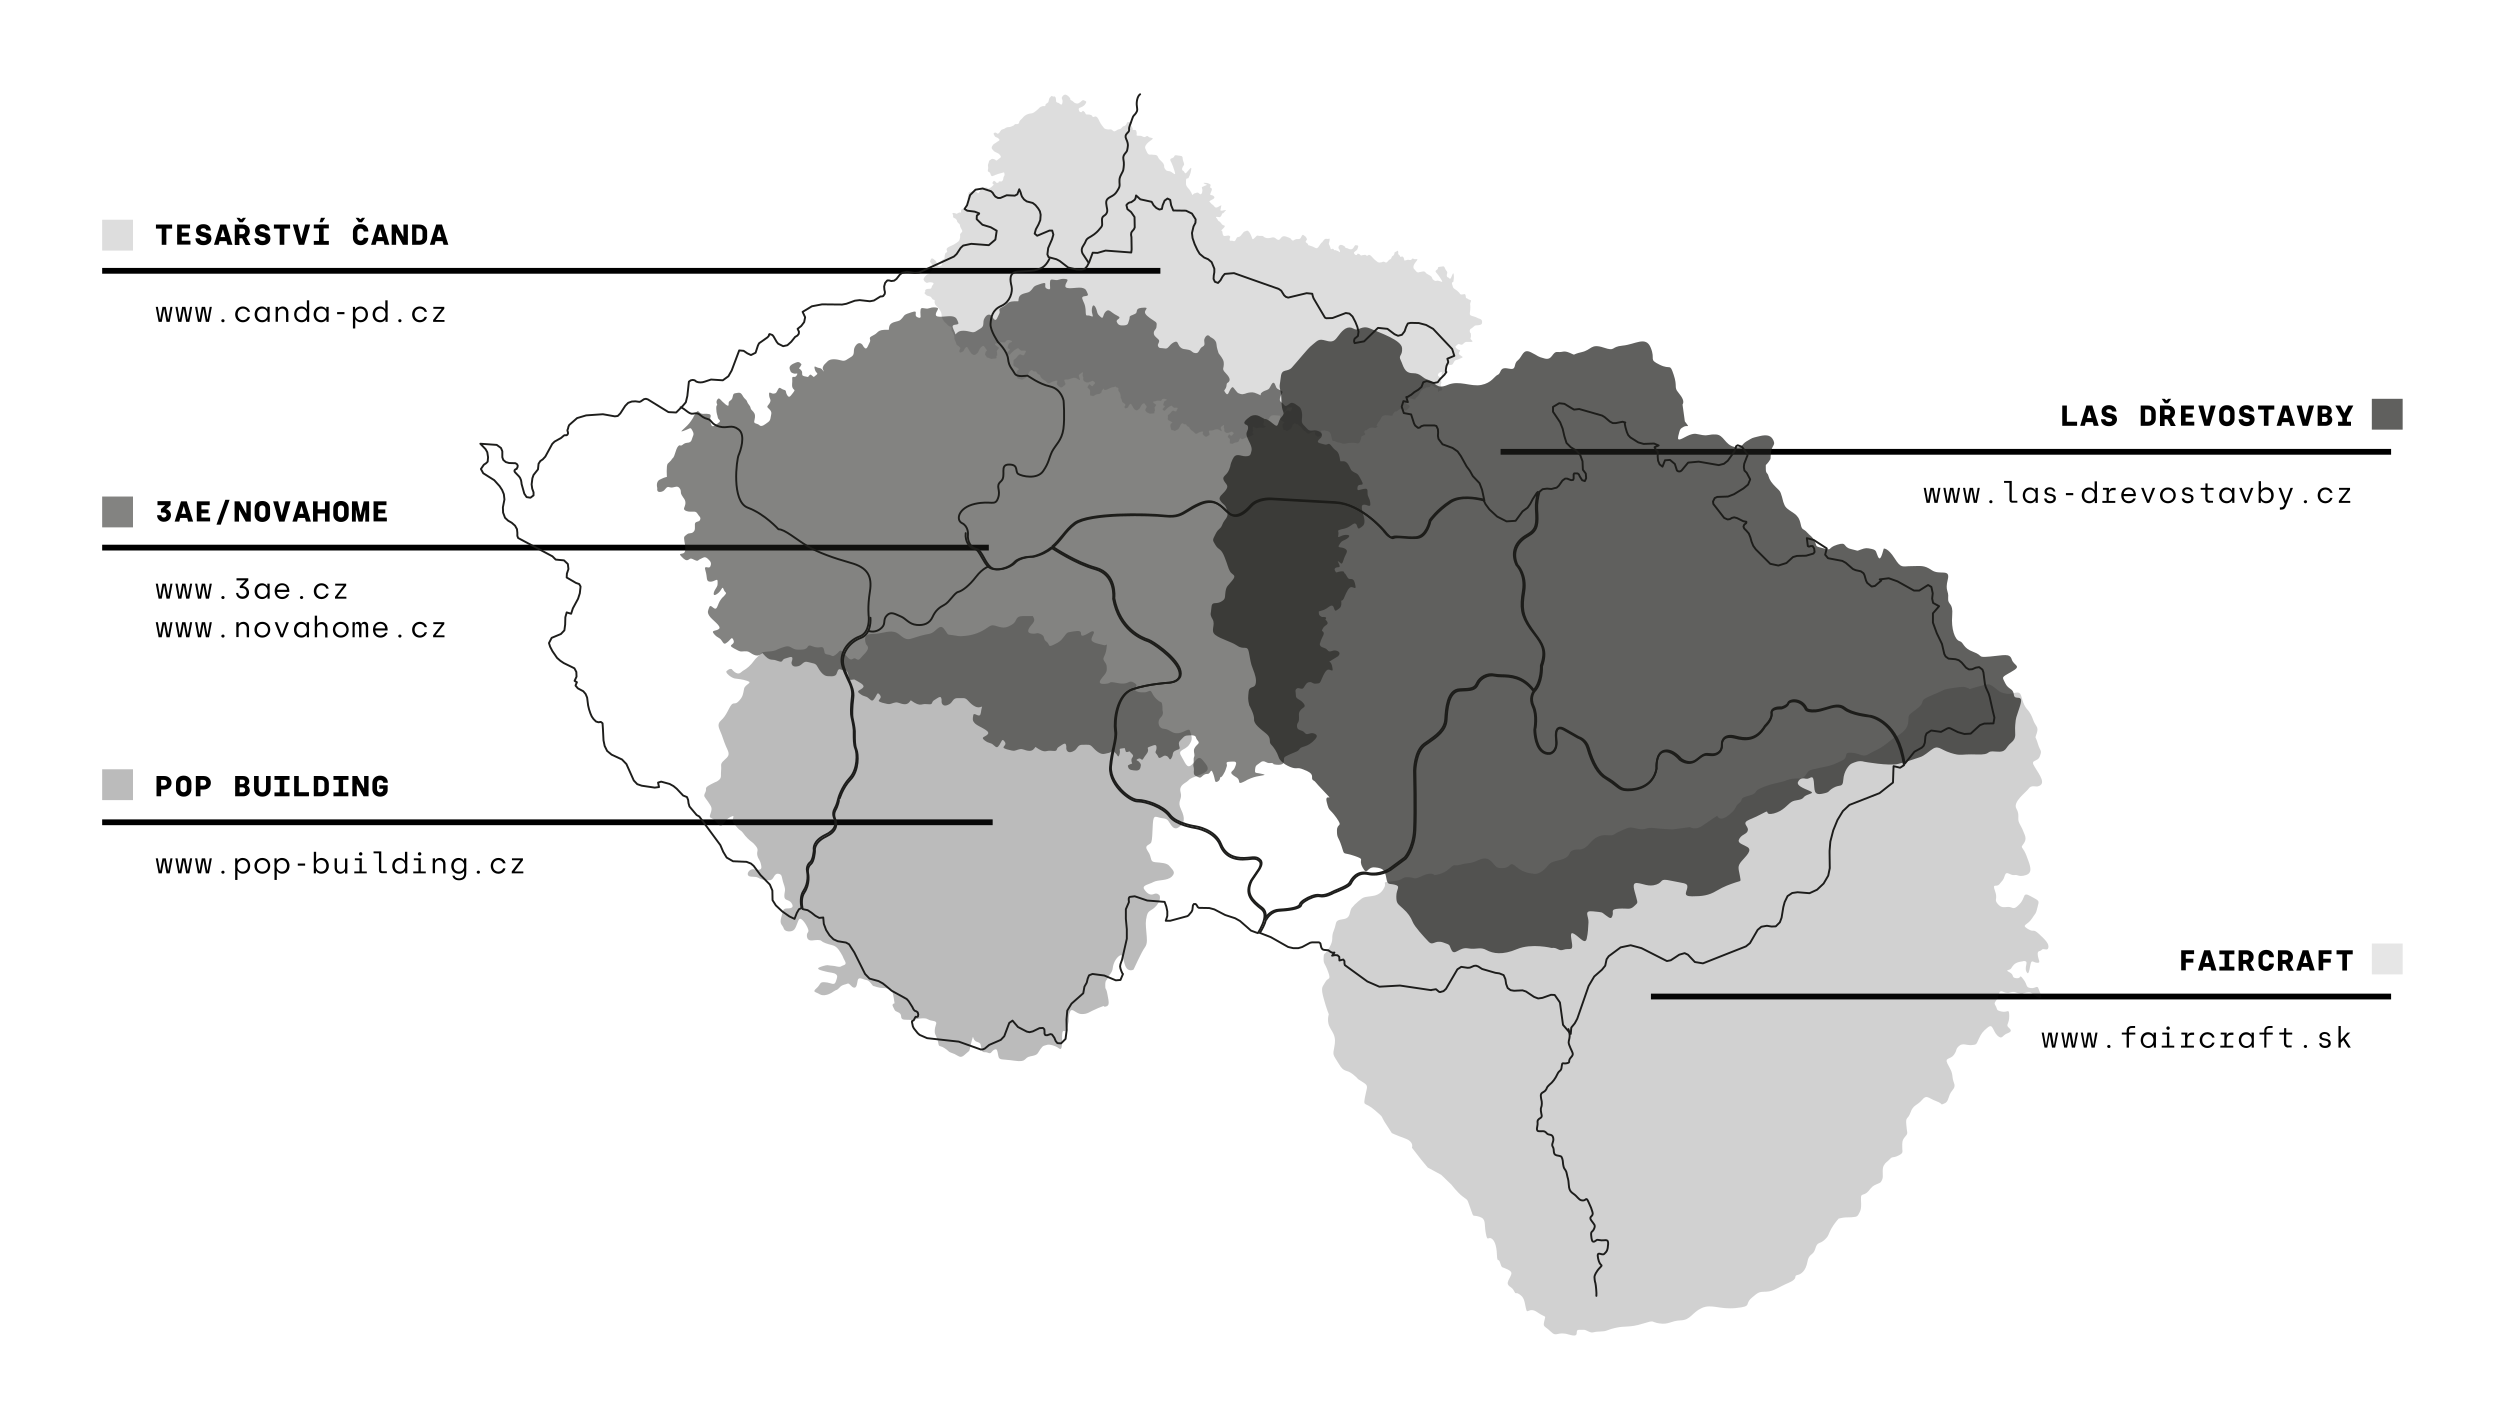 <svg xmlns="http://www.w3.org/2000/svg" xmlns:xlink="http://www.w3.org/1999/xlink" x="0px" y="0px" viewBox="0 0 1297 740" style="enable-background:new 0 0 1297 740;" xml:space="preserve"><style type="text/css">	.st0{fill:none;stroke:#000000;stroke-width:3;}	.st1{fill:#838382;fill-opacity:0.2;}	.st2{fill:#1D1D1B;fill-opacity:0.7;}	.st3{fill:#1D1D1B;fill-opacity:0.3;}	.st4{fill:#1D1D1B;fill-opacity:0.55;}	.st5{fill:#1D1D1B;fill-opacity:0.15;}	.st6{fill:none;stroke:#1D1D1B;stroke-linecap:round;stroke-linejoin:round;stroke-miterlimit:10;}	.st7{fill:none;stroke:#1D1D1B;stroke-miterlimit:10;}	.st8{opacity:0.3;fill:#1D1D1B;}	.st9{opacity:0.7;fill:#1D1D1B;}	.st10{opacity:0.2;fill:#1D1D1B;}	.st11{opacity:0.55;fill:#1D1D1B;}	.st12{opacity:0.5;fill:#1D1D1B;}	.st13{opacity:0.15;fill:#1D1D1B;}</style><g id="Vrstva_2"></g><g id="Vrstva_1">	<g>		<line class="st0" x1="856.5" y1="517" x2="1240.5" y2="517"></line>		<path d="M1131.6,503.5V493h6.7v2h-4.3v2.4h3.9v2h-3.9v4H1131.6z M1147.3,503.5l-0.5-1.9h-3.6l-0.5,1.9h-2.4l3.2-10.5h3.1l3.3,10.5   H1147.3z M1143.8,499.6h2.4l-1.1-3.9h-0.1L1143.8,499.6z M1151.4,503.5v-2h2.7v-6.4h-2.7v-2h7.8v2h-2.7v6.4h2.7v2H1151.4z    M1161.4,503.5V493h4.1c2.2,0,3.7,1.4,3.7,3.5c0,1.4-0.8,2.5-1.8,3.1l2.2,4h-2.6l-1.8-3.5h-1.4v3.5H1161.4z M1163.7,498h1.5   c0.9,0,1.5-0.5,1.5-1.5c0-0.9-0.6-1.4-1.5-1.4h-1.5V498z M1175.7,503.7c-2.4,0-4-1.6-4-3.8v-3.3c0-2.2,1.6-3.8,4-3.8   c2.4,0,4,1.5,4,3.8h-2.4c0-0.8-0.6-1.5-1.7-1.5c-1.1,0-1.7,0.8-1.7,1.6v3.1c0,0.9,0.6,1.6,1.7,1.6c1,0,1.6-0.7,1.7-1.5h2.4   C1179.7,502.2,1178,503.7,1175.7,503.7z M1181.8,503.5V493h4.1c2.2,0,3.7,1.4,3.7,3.5c0,1.4-0.8,2.5-1.8,3.1l2.2,4h-2.6l-1.8-3.5   h-1.4v3.5H1181.8z M1184.1,498h1.5c0.9,0,1.5-0.5,1.5-1.5c0-0.9-0.6-1.4-1.5-1.4h-1.5V498z M1198.3,503.5l-0.5-1.9h-3.6l-0.5,1.9   h-2.4l3.3-10.5h3l3.3,10.5H1198.3z M1194.8,499.6h2.4l-1.1-3.9h-0.1L1194.8,499.6z M1202.9,503.5V493h6.7v2h-4.3v2.4h3.9v2h-3.9v4   H1202.9z M1215.2,503.5v-8.4h-3V493h8.4v2.1h-3v8.4H1215.2z M1060.7,543.5l-1.5-7.8h1.1l1.1,6.5h0.1l1.2-6.5h1.7l1.1,6.5h0.1   l1.1-6.5h1.1l-1.6,7.8h-1.6l-1.2-6.6h-0.1l-1.2,6.6H1060.7z M1070.9,543.5l-1.5-7.8h1.1l1.1,6.5h0.1l1.2-6.5h1.7l1.2,6.5h0.1   l1.1-6.5h1.1l-1.6,7.8h-1.6l-1.2-6.6h-0.1l-1.2,6.6H1070.9z M1081.1,543.5l-1.6-7.8h1.1l1.1,6.5h0.1l1.2-6.5h1.7l1.2,6.5h0.1   l1.1-6.5h1.1l-1.5,7.8h-1.6l-1.2-6.6h-0.1l-1.2,6.6H1081.1z M1094.1,543.7c-0.5,0-0.9-0.4-0.9-0.8c0-0.5,0.4-0.8,0.9-0.8   c0.5,0,0.8,0.4,0.8,0.8C1095,543.4,1094.6,543.7,1094.1,543.7z M1103.3,543.5v-6.8h-2.5v-1h2.5v-0.9c0-1.6,1.1-2.5,2.7-2.5h1.7v1   h-1.7c-1.1,0-1.5,0.6-1.5,1.5v0.9h3.3v1h-3.3v6.8H1103.3z M1114.5,543.7c-2.3,0-3.9-1.7-3.9-4.1c0-2.4,1.6-4.1,3.8-4.1   c1.6,0,2.5,1,2.8,1.5h0.1v-1.3h1.2v7.8h-1.1v-1.2h-0.1C1117,542.6,1116.2,543.7,1114.5,543.7z M1114.5,542.7c1.7,0,2.7-1.4,2.7-3   c0-1.9-1.2-3-2.7-3c-1.6,0-2.7,1.3-2.7,3C1111.8,541.5,1112.9,542.7,1114.5,542.7z M1124.8,534.3c-0.5,0-0.9-0.4-0.9-0.9   c0-0.5,0.4-0.9,0.9-0.9c0.5,0,0.9,0.4,0.9,0.9C1125.7,533.9,1125.3,534.3,1124.8,534.3z M1125.4,542.5h2.6v1h-6.5v-1h2.7v-5.8   h-2.4v-1h3.6V542.5z M1137,536.9c-1.4,0-2.2,1.1-2.2,2.6v3h3.4v1h-6.7v-1h2.1v-5.8h-1.9v-1h3.1v1.5h0.1c0.2-0.7,1-1.5,2.1-1.5h1.3   v1.2H1137z M1145.2,543.7c-2.3,0-4-1.8-4-4.1s1.7-4.1,4-4.1c1.7,0,3.3,1,3.7,2.8h-1.2c-0.3-1-1.3-1.7-2.4-1.7   c-1.7,0-2.8,1.3-2.8,3c0,1.8,1.2,3,2.8,3c1.1,0,2.1-0.7,2.4-1.7h1.2C1148.5,542.7,1146.9,543.7,1145.2,543.7z M1157.4,536.9   c-1.4,0-2.2,1.1-2.2,2.6v3h3.4v1h-6.7v-1h2.1v-5.8h-1.9v-1h3.1v1.5h0.1c0.2-0.7,1-1.5,2.1-1.5h1.3v1.2H1157.4z M1165.4,543.7   c-2.3,0-3.9-1.7-3.9-4.1c0-2.4,1.6-4.1,3.8-4.1c1.6,0,2.5,1,2.7,1.5h0.1v-1.3h1.2v7.8h-1.1v-1.2h-0.1   C1167.9,542.6,1167.1,543.7,1165.4,543.7z M1165.5,542.7c1.7,0,2.7-1.4,2.7-3c0-1.9-1.2-3-2.8-3c-1.6,0-2.7,1.3-2.7,3   C1162.8,541.5,1163.9,542.7,1165.5,542.7z M1174.7,543.5v-6.8h-2.5v-1h2.5v-0.9c0-1.6,1.1-2.5,2.7-2.5h1.6v1h-1.7   c-1.1,0-1.5,0.6-1.5,1.5v0.9h3.3v1h-3.3v6.8H1174.7z M1187.2,543.5c-1.4,0-2.3-0.8-2.3-2.4v-4.4h-2.4v-1h2.1   c0.2,0,0.4-0.1,0.4-0.4v-1.9h1.1v2.3h3.1v1h-3.1v4.4c0,0.8,0.3,1.3,1.2,1.3h1.6v1H1187.2z M1196.1,543.7c-0.5,0-0.9-0.4-0.9-0.8   c0-0.5,0.4-0.8,0.9-0.8c0.5,0,0.8,0.4,0.8,0.8C1196.9,543.4,1196.5,543.7,1196.1,543.7z M1206.2,543.7c-1.8,0-2.9-1-3-2.5h1.1   c0.1,0.9,0.8,1.4,1.9,1.4c1.2,0,1.8-0.6,1.8-1.4c0-2.2-4.7-0.5-4.7-3.6c0-1.3,1.2-2.2,2.8-2.2c1.4,0,2.6,0.8,2.8,2.2h-1.1   c-0.1-0.7-0.7-1.2-1.7-1.2c-1,0-1.6,0.5-1.6,1.2c0,2,4.7,0.3,4.7,3.6C1209.3,542.7,1208.1,543.7,1206.2,543.7z M1219.6,543.5h-1.4   l-2.5-3.9l-1.3,1.4v2.5h-1.2v-11.2h1.2v7.1h0.1l3.3-3.7h1.5l-2.8,3L1219.6,543.5z"></path>		<rect x="1230.5" y="489.5" class="st1" width="16" height="16"></rect>	</g>	<g>		<line class="st0" x1="778.5" y1="234.4" x2="1240.5" y2="234.4"></line>		<path d="M1069.9,220.9v-10.5h2.4v8.4h5.3v2.1H1069.9z M1086.2,220.9l-0.5-1.9h-3.6l-0.5,1.9h-2.4l3.2-10.5h3.1l3.3,10.5H1086.2z    M1082.7,216.9h2.4l-1.1-3.9h-0.1L1082.7,216.9z M1094.1,221.1c-2.6,0-4.1-1.5-4.1-3.6h2.3c0,0.8,0.7,1.4,1.9,1.4   c1,0,1.6-0.4,1.6-1c0-1.9-5.5-0.2-5.5-4.5c0-1.8,1.4-3.2,3.8-3.2c2.2,0,3.8,1.1,3.9,3.3h-2.3c0-0.7-0.6-1.2-1.6-1.2   c-0.9,0-1.4,0.4-1.4,1c0,1.9,5.6,0.2,5.6,4.4C1098.2,219.6,1096.7,221.1,1094.1,221.1z M1110.6,220.9v-10.5h3.8c2.4,0,4,1.6,4,3.8   v3c0,2.2-1.6,3.7-4,3.7H1110.6z M1112.9,218.8h1.5c1.1,0,1.7-0.7,1.7-1.6v-3.2c0-0.9-0.6-1.6-1.7-1.6h-1.5V218.8z M1123.1,209.2   l-1.6-2.3h1.5l0.9,0.8h0.1l0.9-0.8h1.5l-1.6,2.3H1123.1z M1120.6,220.9v-10.5h4.1c2.2,0,3.7,1.4,3.7,3.5c0,1.4-0.8,2.5-1.8,3.1   l2.2,4h-2.6l-1.8-3.5h-1.4v3.5H1120.6z M1123,215.3h1.5c0.9,0,1.5-0.5,1.5-1.5c0-0.9-0.6-1.4-1.5-1.4h-1.5V215.3z M1131.5,220.9   v-10.5h6.7v2h-4.3v2.2h3.7v2h-3.7v2.2h4.5v2H1131.5z M1143.6,220.9l-3.1-10.5h2.6l1.8,7.3h0.1l1.9-7.3h2.6l-3.1,10.5H1143.6z    M1155.3,221.1c-2.4,0-4-1.6-4-3.8V214c0-2.2,1.6-3.8,4-3.8c2.4,0,4,1.6,4,3.8v3.3C1159.3,219.4,1157.7,221.1,1155.3,221.1z    M1155.3,218.8c1.1,0,1.7-0.8,1.7-1.6v-3.1c0-0.8-0.6-1.6-1.7-1.6c-1.1,0-1.7,0.8-1.7,1.6v3.1   C1153.6,218,1154.2,218.8,1155.3,218.8z M1165.5,221.1c-2.6,0-4.1-1.5-4.1-3.6h2.3c0,0.8,0.7,1.4,1.9,1.4c1,0,1.6-0.4,1.6-1   c0-1.9-5.5-0.2-5.5-4.5c0-1.8,1.4-3.2,3.8-3.2c2.2,0,3.8,1.1,3.9,3.3h-2.4c0-0.7-0.6-1.2-1.5-1.2c-0.9,0-1.4,0.4-1.4,1   c0,1.9,5.6,0.2,5.6,4.4C1169.6,219.6,1168.1,221.1,1165.5,221.1z M1174.5,220.9v-8.4h-3v-2.1h8.4v2.1h-3v8.4H1174.5z    M1188.1,220.9l-0.5-1.9h-3.6l-0.5,1.9h-2.4l3.2-10.5h3l3.3,10.5H1188.1z M1184.6,216.9h2.4l-1.1-3.9h-0.1L1184.6,216.9z    M1194.6,220.9l-3.1-10.5h2.6l1.8,7.3h0.1l1.9-7.3h2.6l-3.1,10.5H1194.6z M1202.4,220.9v-10.5h4.1c2.1,0,3.2,1.2,3.2,2.8   c0,0.9-0.4,1.7-1.2,2.1v0.1c0.7,0.3,1.5,1.1,1.5,2.4c0,1.9-1.6,3.1-3.3,3.1H1202.4z M1204.7,214.6h1.5c0.8,0,1.3-0.5,1.3-1.2   c0-0.6-0.5-1.1-1.2-1.1h-1.5V214.6z M1204.7,218.9h1.5c0.8,0,1.4-0.4,1.4-1.3c0-0.9-0.7-1.3-1.4-1.3h-1.5V218.9z M1217.6,216.8   l0,2h2.1v2.1h-6.7v-2.1h2.2v-2l-3.6-6.4h2.6l2,3.9h0.1l2-3.9h2.6L1217.6,216.8z M999.5,260.9l-1.5-7.8h1.1l1.1,6.4h0.1l1.2-6.4   h1.7l1.2,6.4h0.1l1.1-6.4h1.1l-1.5,7.8h-1.6l-1.2-6.6h-0.1l-1.2,6.6H999.5z M1009.7,260.9l-1.5-7.8h1.1l1.1,6.4h0.1l1.2-6.4h1.7   l1.2,6.4h0.1l1.1-6.4h1.1l-1.5,7.8h-1.6l-1.2-6.6h-0.1l-1.2,6.6H1009.7z M1019.9,260.9l-1.5-7.8h1.1l1.1,6.4h0.1l1.2-6.4h1.7   l1.2,6.4h0.1l1.1-6.4h1.1l-1.5,7.8h-1.6l-1.2-6.6h-0.1l-1.2,6.6H1019.9z M1032.9,261.1c-0.5,0-0.9-0.4-0.9-0.8s0.4-0.8,0.9-0.8   c0.5,0,0.8,0.4,0.8,0.8S1033.4,261.1,1032.9,261.1z M1044.2,259.8h2.4v1h-2.6c-1,0-1.5-0.6-1.5-1.7v-8.6h-2.8v-1h4v9.6   C1043.6,259.6,1043.8,259.8,1044.2,259.8z M1053.3,261.1c-2.3,0-3.9-1.7-3.9-4.1c0-2.4,1.6-4.1,3.8-4.1c1.6,0,2.5,1,2.7,1.5h0.1   v-1.3h1.2v7.8h-1.1v-1.2h-0.1C1055.8,259.9,1055,261.1,1053.3,261.1z M1053.4,260c1.7,0,2.7-1.4,2.7-3c0-1.9-1.2-3-2.8-3   c-1.6,0-2.7,1.3-2.7,3C1050.6,258.8,1051.7,260,1053.4,260z M1063.5,261.1c-1.8,0-2.9-1-3-2.5h1.2c0.1,0.9,0.8,1.4,1.9,1.4   c1.2,0,1.8-0.6,1.8-1.4c0-2.2-4.7-0.5-4.7-3.6c0-1.3,1.2-2.2,2.8-2.2c1.4,0,2.6,0.8,2.8,2.2h-1.1c-0.1-0.7-0.7-1.2-1.7-1.2   c-1,0-1.6,0.5-1.6,1.2c0,2,4.7,0.3,4.7,3.6C1066.6,260.1,1065.3,261.1,1063.5,261.1z M1071.8,256.9v-1.1h3.8v1.1H1071.8z    M1083.9,261.1c-2.3,0-3.9-1.7-3.9-4.1c0-2.4,1.6-4.1,3.8-4.1c1.6,0,2.5,1,2.8,1.5h0.1v-4.7h1.2v11.3h-1.1v-1.2h-0.1   C1086.4,259.9,1085.6,261.1,1083.9,261.1z M1084,260c1.7,0,2.7-1.4,2.7-3c0-1.9-1.2-3-2.7-3c-1.6,0-2.7,1.3-2.7,3   C1081.2,258.8,1082.3,260,1084,260z M1096.2,254.3c-1.4,0-2.2,1.1-2.2,2.6v3h3.4v1h-6.7v-1h2.2v-5.8h-1.9v-1h3.1v1.5h0.1   c0.2-0.7,1-1.5,2.1-1.5h1.3v1.2H1096.2z M1104.4,261.1c-2.4,0-3.9-1.8-3.9-4.1c0-2.5,1.7-4.1,3.8-4.1c2.4,0,3.8,1.7,3.8,4v0.5   h-6.4c0.1,1.6,1.1,2.6,2.7,2.6c1,0,2-0.5,2.4-1.4h1.2C1107.6,260,1106.2,261.1,1104.4,261.1z M1101.8,256.3h5.1   c-0.1-1.6-1.2-2.4-2.5-2.4C1103,253.9,1101.9,254.9,1101.8,256.3z M1113.9,260.9l-3.1-7.8h1.3l2.3,6.3h0.1l2.3-6.3h1.3l-3.1,7.8   H1113.9z M1124.7,261.1c-2.3,0-4.1-1.7-4.1-4.1c0-2.4,1.8-4.1,4.1-4.1c2.3,0,4.1,1.8,4.1,4.1   C1128.8,259.3,1127,261.1,1124.7,261.1z M1124.7,260c1.7,0,2.9-1.3,2.9-3c0-1.7-1.2-3-2.9-3s-2.8,1.3-2.8,3   C1121.8,258.7,1123,260,1124.7,260z M1134.9,261.1c-1.8,0-2.9-1-3-2.5h1.2c0.1,0.9,0.8,1.4,1.9,1.4c1.2,0,1.8-0.6,1.8-1.4   c0-2.2-4.7-0.5-4.7-3.6c0-1.3,1.2-2.2,2.8-2.2c1.4,0,2.6,0.8,2.8,2.2h-1.1c-0.1-0.7-0.7-1.2-1.7-1.2c-1,0-1.6,0.5-1.6,1.2   c0,2,4.7,0.3,4.7,3.6C1137.9,260.1,1136.7,261.1,1134.9,261.1z M1146.4,260.9c-1.4,0-2.3-0.8-2.3-2.4v-4.4h-2.4v-1h2.1   c0.2,0,0.4-0.1,0.4-0.4v-1.9h1.1v2.3h3.1v1h-3.1v4.4c0,0.8,0.3,1.3,1.2,1.3h1.6v1H1146.4z M1155.2,261.1c-2.3,0-3.9-1.7-3.9-4.1   c0-2.4,1.6-4.1,3.8-4.1c1.6,0,2.5,1,2.8,1.5h0.1v-1.3h1.2v7.8h-1.1v-1.2h-0.1C1157.8,259.9,1156.9,261.1,1155.2,261.1z    M1155.3,260c1.7,0,2.7-1.4,2.7-3c0-1.9-1.2-3-2.7-3c-1.6,0-2.7,1.3-2.7,3C1152.6,258.8,1153.7,260,1155.3,260z M1164.8,260.9   l-3.1-7.8h1.3l2.4,6.3h0.1l2.3-6.3h1.3l-3.1,7.8H1164.8z M1175.7,261.1c-1.7,0-2.5-1.1-2.7-1.4h-0.1v1.2h-1.1v-11.3h1.2v4.7h0.1   c0.2-0.4,1.1-1.5,2.7-1.5c2.2,0,3.8,1.7,3.8,4.1C1179.6,259.4,1178,261.1,1175.7,261.1z M1175.6,260c1.6,0,2.7-1.2,2.7-3   c0-1.8-1.1-3-2.7-3c-1.5,0-2.8,1.1-2.8,3C1172.9,258.6,1173.9,260,1175.6,260z M1182.8,264.3v-1.1h0.6c0.8,0,1.2-0.3,1.5-1   l0.4-0.9l-3.2-8.2h1.3l2.4,6.6h0.1l2.4-6.6h1.3l-3.7,9.6c-0.4,1.1-1,1.7-2.3,1.7H1182.8z M1196.1,261.1c-0.5,0-0.9-0.4-0.9-0.8   s0.4-0.8,0.9-0.8c0.5,0,0.8,0.4,0.8,0.8S1196.5,261.1,1196.1,261.1z M1206.4,261.1c-2.3,0-4-1.8-4-4.1c0-2.3,1.7-4.1,4-4.1   c1.7,0,3.3,1,3.7,2.8h-1.2c-0.3-1-1.3-1.7-2.4-1.7c-1.7,0-2.8,1.3-2.8,3c0,1.8,1.2,3,2.8,3c1.1,0,2.1-0.7,2.4-1.7h1.2   C1209.7,260,1208.1,261.1,1206.4,261.1z M1213.4,260.9v-1l4.4-5.7v-0.1h-4.3v-1h5.7v1l-4.4,5.7v0.1h4.5v1H1213.4z"></path>		<rect x="1230.5" y="206.9" class="st2" width="16" height="16"></rect>	</g>	<g>		<line class="st0" x1="53" y1="426.6" x2="515" y2="426.6"></line>		<path d="M81.2,413.1v-10.5h4.1c2.1,0,3.7,1.4,3.7,3.5c0,2.1-1.6,3.5-3.7,3.5h-1.7v3.5H81.2z M83.6,407.6h1.5   c0.9,0,1.5-0.6,1.5-1.5c0-0.9-0.6-1.5-1.5-1.5h-1.5V407.6z M95.3,413.3c-2.4,0-4-1.6-4-3.8v-3.3c0-2.2,1.6-3.8,4-3.8   c2.4,0,4,1.6,4,3.8v3.3C99.3,411.7,97.7,413.3,95.3,413.3z M95.3,411c1.1,0,1.6-0.8,1.6-1.6v-3.1c0-0.8-0.6-1.6-1.6-1.6   c-1.1,0-1.7,0.8-1.7,1.6v3.1C93.6,410.2,94.2,411,95.3,411z M101.6,413.1v-10.5h4.1c2.1,0,3.7,1.4,3.7,3.5c0,2.1-1.6,3.5-3.7,3.5   H104v3.5H101.6z M104,407.6h1.5c0.9,0,1.5-0.6,1.5-1.5c0-0.9-0.6-1.5-1.5-1.5H104V407.6z M122,413.1v-10.5h4.1   c2.1,0,3.2,1.2,3.2,2.8c0,0.9-0.4,1.7-1.2,2.1v0.1c0.7,0.3,1.5,1.1,1.5,2.4c0,2-1.6,3.1-3.3,3.1H122z M124.3,406.8h1.5   c0.8,0,1.3-0.5,1.3-1.2c0-0.6-0.5-1.1-1.2-1.1h-1.5V406.8z M124.3,411.1h1.5c0.8,0,1.4-0.4,1.4-1.3c0-0.9-0.7-1.3-1.4-1.3h-1.5   V411.1z M136.1,413.3c-2.6,0-4.3-1.7-4.3-4.2v-6.5h2.4v6.5c0,1.2,0.6,2,1.9,2s1.9-0.8,1.9-2v-6.5h2.4v6.5   C140.4,411.6,138.7,413.3,136.1,413.3z M142.4,413.1v-2h2.7v-6.5h-2.7v-2h7.8v2h-2.7v6.5h2.7v2H142.4z M152.6,413.1v-10.5h2.4v8.4   h5.3v2.1H152.6z M162.8,413.1v-10.5h3.8c2.4,0,4,1.6,4,3.8v3c0,2.2-1.6,3.7-4,3.7H162.8z M165.1,411h1.5c1.1,0,1.7-0.7,1.7-1.6   v-3.2c0-0.9-0.6-1.6-1.7-1.6h-1.5V411z M173,413.1v-2h2.7v-6.5H173v-2h7.8v2H178v6.5h2.7v2H173z M182.8,413.1v-10.5h2.6l3.4,6.3   h0.1v-6.3h2.3v10.5h-2.6l-3.4-6.3h-0.1v6.3H182.8z M197.2,413.3c-2.4,0-4-1.6-4-3.8v-3.3c0-2.2,1.6-3.8,4-3.8c2.4,0,4,1.4,4,3.7   h-2.4c0-0.8-0.6-1.4-1.6-1.4c-1.1,0-1.6,0.8-1.6,1.6v3.2c0,0.9,0.6,1.6,1.6,1.6c1.1,0,1.6-0.8,1.6-1.6v-0.3h-2v-1.8h4.3v2.2   C201.3,411.7,199.6,413.3,197.2,413.3z M82.3,453.1l-1.5-7.8h1.1l1.1,6.4h0.1l1.2-6.4h1.7l1.2,6.4h0.1l1.1-6.4h1.1l-1.5,7.8h-1.6   l-1.2-6.6h-0.1l-1.2,6.6H82.3z M92.5,453.1l-1.5-7.8h1.1l1.1,6.4h0.1l1.2-6.4h1.7l1.2,6.4h0.1l1.1-6.4h1.1l-1.5,7.8h-1.6l-1.2-6.6   h-0.1l-1.2,6.6H92.5z M102.7,453.1l-1.5-7.8h1.1l1.1,6.4h0.1l1.2-6.4h1.7l1.2,6.4h0.1l1.1-6.4h1.1l-1.5,7.8h-1.6l-1.2-6.6h-0.1   l-1.2,6.6H102.7z M115.7,453.3c-0.5,0-0.9-0.4-0.9-0.8s0.4-0.8,0.9-0.8c0.5,0,0.8,0.4,0.8,0.8S116.2,453.3,115.7,453.3z    M122,456.5v-11.2h1.1v1.2h0.1c0.2-0.3,1-1.4,2.7-1.4c2.3,0,3.9,1.7,3.9,4.1c0,2.4-1.6,4.1-3.8,4.1c-1.6,0-2.5-1.1-2.7-1.5h-0.1   v4.7H122z M125.9,452.2c1.6,0,2.7-1.3,2.7-3c0-1.8-1.1-3-2.7-3c-1.7,0-2.7,1.4-2.7,3C123.1,451.1,124.3,452.2,125.9,452.2z    M136.1,453.3c-2.3,0-4.1-1.7-4.1-4.1c0-2.4,1.8-4.1,4.1-4.1c2.4,0,4.1,1.8,4.1,4.1S138.4,453.3,136.1,453.3z M136.1,452.2   c1.7,0,2.9-1.3,2.9-3c0-1.7-1.2-3-2.9-3s-2.8,1.3-2.8,3C133.2,450.9,134.4,452.2,136.1,452.2z M142.4,456.5v-11.2h1.1v1.2h0.1   c0.2-0.3,1-1.4,2.7-1.4c2.3,0,3.9,1.7,3.9,4.1c0,2.4-1.6,4.1-3.8,4.1c-1.6,0-2.5-1.1-2.7-1.5h-0.1v4.7H142.4z M146.2,452.2   c1.6,0,2.7-1.3,2.7-3c0-1.8-1.1-3-2.7-3c-1.7,0-2.7,1.4-2.7,3C143.5,451.1,144.7,452.2,146.2,452.2z M154.5,449.1V448h3.8v1.1   H154.5z M166.7,453.3c-1.7,0-2.5-1.1-2.7-1.4h-0.1v1.2h-1.1v-11.2h1.2v4.7h0.1c0.2-0.4,1.1-1.5,2.7-1.5c2.2,0,3.8,1.7,3.8,4.1   C170.6,451.6,169,453.3,166.7,453.3z M166.6,452.2c1.6,0,2.7-1.2,2.7-3c0-1.8-1.1-3-2.7-3c-1.5,0-2.7,1.1-2.7,3   C163.9,450.8,164.9,452.2,166.6,452.2z M176.5,453.3c-1.8,0-2.9-1.4-2.9-3.1v-4.9h1.2v4.9c0,1.2,0.9,2.1,2,2.1   c1.2,0,2.2-0.9,2.2-2.2v-4.7h1.2v7.8H179v-1.1h-0.1C178.5,452.6,177.7,453.3,176.5,453.3z M187.1,443.9c-0.5,0-0.9-0.4-0.9-0.9   c0-0.5,0.4-0.9,0.9-0.9c0.5,0,0.9,0.4,0.9,0.9C188,443.5,187.7,443.9,187.1,443.9z M187.7,452.1h2.6v1h-6.5v-1h2.7v-5.8h-2.4v-1   h3.6V452.1z M198.3,452h2.4v1h-2.6c-1,0-1.5-0.6-1.5-1.7v-8.6h-2.8v-1h4v9.6C197.8,451.8,198,452,198.3,452z M207.4,453.3   c-2.3,0-3.9-1.7-3.9-4.1c0-2.4,1.6-4.1,3.8-4.1c1.6,0,2.5,1,2.7,1.5h0.1v-4.7h1.2v11.2h-1.1v-1.2h-0.1   C209.9,452.1,209.1,453.3,207.4,453.3z M207.5,452.2c1.7,0,2.7-1.4,2.7-3c0-1.9-1.2-3-2.7-3c-1.6,0-2.7,1.3-2.7,3   C204.8,451,205.9,452.2,207.5,452.2z M217.7,443.9c-0.5,0-0.9-0.4-0.9-0.9c0-0.5,0.4-0.9,0.9-0.9c0.5,0,0.9,0.4,0.9,0.9   C218.6,443.5,218.2,443.9,217.7,443.9z M218.3,452.1h2.6v1h-6.5v-1h2.7v-5.8h-2.4v-1h3.6V452.1z M224.5,453.1v-7.8h1.2v1.1h0.1   c0.3-0.7,1.2-1.3,2.4-1.3c1.8,0,2.9,1.4,2.9,3.1v4.9h-1.2v-4.8c0-1.2-0.9-2.1-2-2.1c-1.2,0-2.2,0.9-2.2,2.2v4.6H224.5z    M238.1,456.7c-1.9,0-3.1-1-3.4-2.4h1.1c0.2,0.9,1.1,1.4,2.3,1.4c1.8,0,2.7-1,2.7-2.6v-1.2h-0.1c-0.2,0.3-1,1.4-2.7,1.4   c-2.3,0-3.9-1.7-3.9-4.1c0-2.4,1.6-4.1,3.8-4.1c1.6,0,2.5,1,2.7,1.5h0.1v-1.3h1.2v7.8C241.9,455.4,240.5,456.7,238.1,456.7z    M238.1,452.2c1.7,0,2.7-1.4,2.7-3c0-1.9-1.2-3-2.7-3c-1.6,0-2.7,1.3-2.7,3C235.3,451,236.5,452.2,238.1,452.2z M248.2,453.3   c-0.5,0-0.9-0.4-0.9-0.8s0.4-0.8,0.9-0.8c0.5,0,0.8,0.4,0.8,0.8S248.7,453.3,248.2,453.3z M258.6,453.3c-2.4,0-4-1.8-4-4.1   s1.7-4.1,4-4.1c1.7,0,3.3,1,3.7,2.8H261c-0.3-1-1.3-1.7-2.4-1.7c-1.7,0-2.8,1.3-2.8,3c0,1.8,1.2,3,2.8,3c1.1,0,2.1-0.7,2.4-1.7   h1.2C261.9,452.2,260.3,453.3,258.6,453.3z M265.5,453.1v-1l4.4-5.7v-0.1h-4.3v-1h5.7v1L267,452v0.1h4.5v1H265.5z"></path>		<rect x="53" y="399.1" class="st3" width="16" height="16"></rect>	</g>	<g>		<line class="st0" x1="53" y1="284.1" x2="513" y2="284.1"></line>		<path d="M85,270.7c-2.3,0-3.5-1.7-3.5-3.4h2.2c0,0.7,0.5,1.2,1.3,1.2c0.8,0,1.4-0.6,1.4-1.3c0-0.6-0.5-1.3-1.4-1.3h-1.5v-1.8   l2.1-1.9v-0.1h-3.9V260h6.8v2.1l-2.2,2v0.1c1.4,0.3,2.4,1.5,2.4,3.1C88.7,269.1,87.3,270.7,85,270.7z M97.6,270.6l-0.5-1.9h-3.6   l-0.5,1.9h-2.4l3.3-10.5h3l3.3,10.5H97.6z M94.1,266.6h2.4l-1.1-3.9h-0.1L94.1,266.6z M102.1,270.6v-10.5h6.7v2h-4.3v2.2h3.7v2   h-3.7v2.2h4.5v2H102.1z M112.3,272.2l4.6-12.9h2.2l-4.6,12.9H112.3z M121.7,270.6v-10.5h2.6l3.4,6.3h0.1v-6.3h2.3v10.5h-2.6   l-3.4-6.3H124v6.3H121.7z M136.1,270.8c-2.4,0-4-1.6-4-3.8v-3.3c0-2.2,1.6-3.8,4-3.8s4,1.6,4,3.8v3.3   C140.1,269.1,138.5,270.8,136.1,270.8z M136.1,268.5c1.1,0,1.6-0.8,1.6-1.6v-3.1c0-0.8-0.6-1.6-1.6-1.6s-1.6,0.8-1.6,1.6v3.1   C134.4,267.7,135,268.5,136.1,268.5z M144.8,270.6l-3.1-10.5h2.6l1.8,7.3h0.1l1.9-7.3h2.6l-3.1,10.5H144.8z M158.7,270.6l-0.5-1.9   h-3.6l-0.5,1.9h-2.4l3.3-10.5h3l3.3,10.5H158.7z M155.2,266.6h2.4l-1.1-3.9h-0.1L155.2,266.6z M162.4,270.6v-10.5h2.4v4.1h3.8   v-4.1h2.4v10.5h-2.4v-4.2h-3.8v4.2H162.4z M176.9,270.8c-2.4,0-4-1.6-4-3.8v-3.3c0-2.2,1.6-3.8,4-3.8s4,1.6,4,3.8v3.3   C180.9,269.1,179.3,270.8,176.9,270.8z M176.9,268.5c1.1,0,1.6-0.8,1.6-1.6v-3.1c0-0.8-0.6-1.6-1.6-1.6s-1.6,0.8-1.6,1.6v3.1   C175.2,267.7,175.8,268.5,176.9,268.5z M182.6,270.6v-10.5h2.8l1.6,7.1h0.1l1.6-7.1h2.8v10.5h-2v-5.9h-0.1l-1.3,5.9H186l-1.3-5.9   h-0.1v5.9H182.6z M193.8,270.6v-10.5h6.7v2h-4.3v2.2h3.7v2h-3.7v2.2h4.5v2H193.8z M82.3,310.6l-1.5-7.8h1.1l1.1,6.4h0.1l1.2-6.4   h1.7l1.2,6.4h0.1l1.1-6.4h1.1l-1.5,7.8h-1.6l-1.2-6.6h-0.1l-1.2,6.6H82.3z M92.5,310.6l-1.5-7.8h1.1l1.1,6.4h0.1l1.2-6.4h1.7   l1.2,6.4h0.1l1.1-6.4h1.1l-1.5,7.8h-1.6l-1.2-6.6h-0.1l-1.2,6.6H92.5z M102.7,310.6l-1.5-7.8h1.1l1.1,6.4h0.1l1.2-6.4h1.7l1.2,6.4   h0.1l1.1-6.4h1.1l-1.5,7.8h-1.6l-1.2-6.6h-0.1l-1.2,6.6H102.7z M115.7,310.8c-0.5,0-0.9-0.4-0.9-0.8s0.4-0.8,0.9-0.8   c0.5,0,0.8,0.4,0.8,0.8S116.2,310.8,115.7,310.8z M125.8,310.7c-2.2,0-3.3-1.7-3.3-3.1h1.1c0,1.1,0.9,1.9,2.1,1.9   c1.3,0,2.2-0.8,2.2-2.2c0-1.3-1-2.2-2.3-2.2h-1.2v-1l2.8-2.9v-0.1h-4.5v-1.1h6.1v1.1l-2.8,2.9v0.1c1.8,0.1,3.2,1.4,3.2,3.2   C129.3,309.1,128,310.7,125.8,310.7z M136,310.8c-2.3,0-3.9-1.7-3.9-4.1c0-2.4,1.6-4.1,3.8-4.1c1.6,0,2.5,1,2.7,1.5h0.1v-1.3h1.2   v7.8h-1.1v-1.2h-0.1C138.6,309.6,137.7,310.8,136,310.8z M136.1,309.7c1.7,0,2.7-1.4,2.7-3c0-1.9-1.2-3-2.7-3   c-1.6,0-2.7,1.3-2.7,3C133.4,308.5,134.5,309.7,136.1,309.7z M146.4,310.8c-2.4,0-3.9-1.8-3.9-4.1c0-2.5,1.7-4.1,3.8-4.1   c2.4,0,3.8,1.7,3.8,4v0.5h-6.4c0.1,1.6,1.1,2.6,2.7,2.6c1,0,2-0.5,2.4-1.4h1.2C149.6,309.7,148.2,310.8,146.4,310.8z M143.8,306   h5.1c-0.1-1.6-1.2-2.4-2.5-2.4C145,303.6,143.9,304.6,143.8,306z M156.5,310.8c-0.5,0-0.9-0.4-0.9-0.8s0.4-0.8,0.9-0.8   s0.8,0.4,0.8,0.8S156.9,310.8,156.5,310.8z M166.8,310.8c-2.4,0-4-1.8-4-4.1s1.7-4.1,4-4.1c1.7,0,3.3,1,3.7,2.8h-1.2   c-0.3-1-1.3-1.7-2.4-1.7c-1.7,0-2.8,1.3-2.8,3c0,1.8,1.2,3,2.8,3c1.1,0,2.1-0.7,2.4-1.7h1.2C170.1,309.7,168.5,310.8,166.8,310.8z    M173.8,310.6v-1l4.4-5.7v-0.1h-4.3v-1h5.7v1l-4.4,5.7v0.1h4.5v1H173.8z M82.3,330.6l-1.5-7.8h1.1l1.1,6.4h0.1l1.2-6.4h1.7   l1.2,6.4h0.1l1.1-6.4h1.1l-1.5,7.8h-1.6l-1.2-6.6h-0.1l-1.2,6.6H82.3z M92.5,330.6l-1.5-7.8h1.1l1.1,6.4h0.1l1.2-6.4h1.7l1.2,6.4   h0.1l1.1-6.4h1.1l-1.5,7.8h-1.6l-1.2-6.6h-0.1l-1.2,6.6H92.5z M102.7,330.6l-1.5-7.8h1.1l1.1,6.4h0.1l1.2-6.4h1.7l1.2,6.4h0.1   l1.1-6.4h1.1l-1.5,7.8h-1.6l-1.2-6.6h-0.1l-1.2,6.6H102.7z M115.7,330.8c-0.5,0-0.9-0.4-0.9-0.8s0.4-0.8,0.9-0.8   c0.5,0,0.8,0.4,0.8,0.8S116.2,330.8,115.7,330.8z M122.6,330.6v-7.8h1.2v1.1h0.1c0.3-0.7,1.2-1.3,2.4-1.3c1.8,0,2.9,1.4,2.9,3.1   v4.9H128v-4.8c0-1.2-0.9-2.1-2-2.1c-1.2,0-2.2,0.9-2.2,2.2v4.6H122.6z M136.1,330.8c-2.3,0-4.1-1.7-4.1-4.1c0-2.4,1.8-4.1,4.1-4.1   c2.4,0,4.1,1.8,4.1,4.1S138.4,330.8,136.1,330.8z M136.1,329.7c1.7,0,2.9-1.3,2.9-3c0-1.7-1.2-3-2.9-3s-2.8,1.3-2.8,3   C133.2,328.4,134.4,329.7,136.1,329.7z M145.6,330.6l-3.1-7.8h1.3l2.4,6.3h0.1l2.3-6.3h1.3l-3.1,7.8H145.6z M156.4,330.8   c-2.3,0-3.9-1.7-3.9-4.1c0-2.4,1.6-4.1,3.8-4.1c1.6,0,2.5,1,2.7,1.5h0.1v-1.3h1.2v7.8h-1.1v-1.2h-0.1   C158.9,329.6,158.1,330.8,156.4,330.8z M156.5,329.7c1.7,0,2.7-1.4,2.7-3c0-1.9-1.2-3-2.7-3c-1.6,0-2.7,1.3-2.7,3   C153.8,328.5,154.9,329.7,156.5,329.7z M163.3,330.6v-11.2h1.2v4.6h0.1c0.3-0.7,1.2-1.3,2.4-1.3c1.8,0,2.9,1.4,2.9,3.1v4.9h-1.2   v-4.8c0-1.2-0.9-2.1-2-2.1c-1.2,0-2.2,0.9-2.2,2.1v4.7H163.3z M176.8,330.8c-2.3,0-4.1-1.7-4.1-4.1c0-2.4,1.8-4.1,4.1-4.1   c2.4,0,4.1,1.8,4.1,4.1S179.2,330.8,176.8,330.8z M176.8,329.7c1.7,0,2.9-1.3,2.9-3c0-1.7-1.2-3-2.9-3s-2.9,1.3-2.9,3   C174,328.4,175.2,329.7,176.8,329.7z M182.9,330.6v-7.8h1.2v1.1h0.1c0.1-0.7,0.6-1.3,1.5-1.3c1.1,0,1.5,0.7,1.6,1.4h0.1   c0.1-0.7,0.7-1.4,1.7-1.4c1.2,0,1.9,0.9,1.9,2.5v5.5h-1.2v-5.3c0-1.1-0.4-1.6-1.2-1.6c-0.7,0-1.1,0.5-1.1,1.5v5.4h-1.2v-5.3   c0-0.9-0.3-1.6-1.2-1.6c-0.7,0-1.1,0.5-1.1,1.5v5.4H182.9z M197.4,330.8c-2.4,0-3.9-1.8-3.9-4.1c0-2.5,1.7-4.1,3.8-4.1   c2.4,0,3.8,1.7,3.8,4v0.5h-6.4c0.1,1.6,1.1,2.6,2.7,2.6c1,0,2-0.5,2.4-1.4h1.2C200.5,329.7,199.2,330.8,197.4,330.8z M194.7,326   h5.1c-0.1-1.6-1.2-2.4-2.5-2.4C196,323.6,194.8,324.6,194.7,326z M207.5,330.8c-0.5,0-0.9-0.4-0.9-0.8s0.4-0.8,0.9-0.8   s0.8,0.4,0.8,0.8S207.9,330.8,207.5,330.8z M217.8,330.8c-2.4,0-4-1.8-4-4.1s1.7-4.1,4-4.1c1.7,0,3.3,1,3.7,2.8h-1.2   c-0.3-1-1.3-1.7-2.4-1.7c-1.7,0-2.8,1.3-2.8,3c0,1.8,1.2,3,2.8,3c1.1,0,2.1-0.7,2.4-1.7h1.2C221.1,329.7,219.5,330.8,217.8,330.8z    M224.7,330.6v-1l4.4-5.7v-0.1h-4.3v-1h5.7v1l-4.4,5.7v0.1h4.5v1H224.7z"></path>		<rect x="53" y="257.6" class="st4" width="16" height="16"></rect>	</g>	<g>		<line class="st0" x1="53" y1="140.5" x2="602" y2="140.5"></line>		<path d="M83.9,127v-8.4h-3v-2.1h8.4v2.1h-3v8.4H83.9z M91.9,127v-10.5h6.7v2h-4.3v2.2h3.7v2h-3.7v2.2h4.5v2H91.9z M105.5,127.2   c-2.6,0-4.1-1.5-4.1-3.6h2.3c0,0.8,0.7,1.4,1.9,1.4c1,0,1.6-0.4,1.6-1c0-1.9-5.5-0.2-5.5-4.5c0-1.8,1.4-3.2,3.8-3.2   c2.2,0,3.8,1.1,3.9,3.3H107c0-0.7-0.6-1.2-1.5-1.2c-0.9,0-1.4,0.4-1.4,1c0,1.9,5.6,0.2,5.6,4.4   C109.6,125.8,108.1,127.2,105.5,127.2z M118,127l-0.5-1.9h-3.6l-0.5,1.9h-2.4l3.3-10.5h3l3.3,10.5H118z M114.4,123h2.4l-1.1-3.9   h-0.1L114.4,123z M124.3,115.3l-1.6-2.3h1.5l0.9,0.8h0.1l0.9-0.8h1.5l-1.6,2.3H124.3z M121.8,127v-10.5h4.1c2.2,0,3.7,1.4,3.7,3.5   c0,1.4-0.8,2.5-1.8,3.1l2.2,4h-2.6l-1.8-3.5h-1.4v3.5H121.8z M124.2,121.5h1.5c0.9,0,1.5-0.5,1.5-1.5c0-0.9-0.6-1.4-1.5-1.4h-1.5   V121.5z M136.1,127.2c-2.6,0-4.1-1.5-4.1-3.6h2.3c0,0.8,0.7,1.4,1.9,1.4c1,0,1.6-0.4,1.6-1c0-1.9-5.5-0.2-5.5-4.5   c0-1.8,1.4-3.2,3.8-3.2c2.2,0,3.8,1.1,3.9,3.3h-2.4c0-0.7-0.6-1.2-1.5-1.2c-0.9,0-1.4,0.4-1.4,1c0,1.9,5.6,0.2,5.6,4.4   C140.2,125.8,138.7,127.2,136.1,127.2z M145.1,127v-8.4h-3v-2.1h8.4v2.1h-3v8.4H145.1z M155,127l-3.1-10.5h2.6l1.8,7.3h0.1   l1.9-7.3h2.6l-3.1,10.5H155z M165.8,115.3l0.7-2.3h2.2l-1.4,2.3H165.8z M162.8,127v-2h2.7v-6.5h-2.7v-2h7.8v2h-2.7v6.5h2.7v2   H162.8z M186.1,115.3l-1.6-2.3h1.5l0.9,0.8h0.1l0.9-0.8h1.5l-1.6,2.3H186.1z M187.1,127.2c-2.4,0-4-1.6-4-3.8v-3.3   c0-2.2,1.6-3.8,4-3.8c2.4,0,4,1.5,4,3.8h-2.4c0-0.8-0.6-1.5-1.7-1.5c-1.1,0-1.6,0.8-1.6,1.6v3.1c0,0.9,0.6,1.6,1.6,1.6   c1,0,1.6-0.7,1.7-1.5h2.4C191,125.7,189.4,127.2,187.1,127.2z M199.5,127l-0.5-1.9h-3.6l-0.5,1.9h-2.4l3.3-10.5h3L202,127H199.5z    M196,123h2.4l-1.1-3.9h-0.1L196,123z M203.2,127v-10.5h2.6l3.4,6.3h0.1v-6.3h2.3V127H209l-3.4-6.3h-0.1v6.3H203.2z M213.8,127   v-10.5h3.8c2.4,0,4,1.6,4,3.8v3c0,2.2-1.6,3.7-4,3.7H213.8z M216,124.9h1.5c1.1,0,1.7-0.7,1.7-1.6v-3.2c0-0.9-0.6-1.6-1.7-1.6H216   V124.9z M230.1,127l-0.5-1.9H226l-0.5,1.9H223l3.3-10.5h3l3.3,10.5H230.1z M226.6,123h2.4l-1.1-3.9h-0.1L226.6,123z M82.3,167   l-1.5-7.8h1.1l1.1,6.4h0.1l1.2-6.4h1.7l1.2,6.4h0.1l1.1-6.4h1.1l-1.5,7.8h-1.6l-1.2-6.6h-0.1l-1.2,6.6H82.3z M92.5,167l-1.5-7.8   h1.1l1.1,6.4h0.1l1.2-6.4h1.7l1.2,6.4h0.1l1.1-6.4h1.1l-1.5,7.8h-1.6l-1.2-6.6h-0.1l-1.2,6.6H92.5z M102.7,167l-1.5-7.8h1.1   l1.1,6.4h0.1l1.2-6.4h1.7l1.2,6.4h0.1l1.1-6.4h1.1l-1.5,7.8h-1.6l-1.2-6.6h-0.1l-1.2,6.6H102.7z M115.7,167.2   c-0.5,0-0.9-0.4-0.9-0.8c0-0.5,0.4-0.8,0.9-0.8c0.5,0,0.8,0.4,0.8,0.8C116.5,166.8,116.2,167.2,115.7,167.2z M126,167.2   c-2.4,0-4-1.8-4-4.1c0-2.3,1.7-4.1,4-4.1c1.7,0,3.3,1,3.7,2.8h-1.2c-0.3-1-1.3-1.7-2.4-1.7c-1.7,0-2.8,1.3-2.8,3   c0,1.8,1.2,3,2.8,3c1.1,0,2.1-0.7,2.4-1.7h1.2C129.3,166.2,127.7,167.2,126,167.2z M136,167.2c-2.3,0-3.9-1.7-3.9-4.1   c0-2.4,1.6-4.1,3.8-4.1c1.6,0,2.5,1,2.7,1.5h0.1v-1.3h1.2v7.8h-1.1v-1.2h-0.1C138.6,166.1,137.7,167.2,136,167.2z M136.1,166.1   c1.7,0,2.7-1.4,2.7-3c0-1.9-1.2-3-2.7-3c-1.6,0-2.7,1.3-2.7,3C133.4,164.9,134.5,166.1,136.1,166.1z M143,167v-7.8h1.2v1.1h0.1   c0.3-0.7,1.2-1.3,2.4-1.3c1.8,0,2.9,1.4,2.9,3.1v4.9h-1.2v-4.8c0-1.2-0.9-2.1-2-2.1c-1.2,0-2.2,0.9-2.2,2.2v4.6H143z M156.5,167.2   c-2.3,0-3.9-1.7-3.9-4.1c0-2.4,1.6-4.1,3.8-4.1c1.6,0,2.5,1,2.7,1.5h0.1v-4.7h1.2V167h-1.1v-1.2h-0.1   C159,166.1,158.1,167.2,156.5,167.2z M156.5,166.1c1.7,0,2.7-1.4,2.7-3c0-1.9-1.2-3-2.7-3c-1.6,0-2.7,1.3-2.7,3   C153.8,164.9,154.9,166.1,156.5,166.1z M166.6,167.2c-2.3,0-3.9-1.7-3.9-4.1c0-2.4,1.6-4.1,3.8-4.1c1.6,0,2.5,1,2.7,1.5h0.1v-1.3   h1.2v7.8h-1.1v-1.2h-0.1C169.1,166.1,168.3,167.2,166.6,167.2z M166.7,166.1c1.7,0,2.7-1.4,2.7-3c0-1.9-1.2-3-2.7-3   c-1.6,0-2.7,1.3-2.7,3C164,164.9,165.1,166.1,166.7,166.1z M174.9,163v-1.1h3.8v1.1H174.9z M183.1,170.4v-11.2h1.1v1.2h0.1   c0.2-0.3,1-1.4,2.7-1.4c2.3,0,3.9,1.7,3.9,4.1c0,2.4-1.6,4.1-3.8,4.1c-1.6,0-2.5-1.1-2.7-1.5h-0.1v4.7H183.1z M187,166.1   c1.6,0,2.7-1.3,2.7-3c0-1.8-1.1-3-2.7-3c-1.7,0-2.7,1.4-2.7,3C184.3,165,185.5,166.1,187,166.1z M197.2,167.2   c-2.3,0-3.9-1.7-3.9-4.1c0-2.4,1.6-4.1,3.8-4.1c1.6,0,2.5,1,2.7,1.5h0.1v-4.7h1.2V167H200v-1.2h-0.1   C199.7,166.1,198.9,167.2,197.2,167.2z M197.3,166.1c1.7,0,2.7-1.4,2.7-3c0-1.9-1.2-3-2.7-3c-1.6,0-2.7,1.3-2.7,3   C194.6,164.9,195.7,166.1,197.3,166.1z M207.5,167.2c-0.5,0-0.9-0.4-0.9-0.8c0-0.5,0.4-0.8,0.9-0.8s0.8,0.4,0.8,0.8   C208.3,166.8,207.9,167.2,207.5,167.2z M217.8,167.2c-2.4,0-4-1.8-4-4.1c0-2.3,1.7-4.1,4-4.1c1.7,0,3.3,1,3.7,2.8h-1.2   c-0.3-1-1.3-1.7-2.4-1.7c-1.7,0-2.8,1.3-2.8,3c0,1.8,1.2,3,2.8,3c1.1,0,2.1-0.7,2.4-1.7h1.2C221.1,166.2,219.5,167.2,217.8,167.2z    M224.7,167v-1l4.4-5.7v-0.1h-4.3v-1h5.7v1l-4.4,5.7v0.1h4.5v1H224.7z"></path>		<rect x="53" y="114" class="st5" width="16" height="16"></rect>	</g>	<g>		<g>			<g>				<path class="st6" d="M591.5,48.9c-1.5,1-2,4.2-1.7,6.1c0.2,2,0.5,2.2-0.5,3.7c-1,1.5-1.2,0.7-2,3.2c-0.7,2.4-1.7,3.7-1.5,5.4     c0.2,1.7-2.9,2-1.5,4.9s0.7,4.2,0.5,5.6c-0.2,1.5-2.4,2.2-2,4.7c0.5,2.4,0.2,3.9,0,5.4c-0.2,1.5-1.7,2.9-2,5.1     c-0.2,2.2,0.5,3.2-0.5,4.9c-1,1.7-1.5,2.7-3.2,3.7s-3.4,1.5-3.2,3.9c0.2,2.4,1,3.7,0.2,5.1c-0.7,1.5-2.4,1.2-2.4,3.4     s0.5,2.9-0.7,4.2s-1.2,1.7-3.4,3.4c-2.2,1.7-3.7,1.7-4.4,3.7c-0.7,2-2.9,3.3-1.6,6.2l3.1,4.7"></path>				<path class="st6" d="M813.7,533.9c0,0,1,2.4,0.5,4.8s-0.7,2,0.5,4.9c1.2,2.9,2,3.2,0.2,5.1c-1.7,2,0.2,2.4-2,2.9s-2.4-1-2.7,1.7     c-0.2,2.7-1.2,1.7-2.2,3.9c-1,2.2-2.4,4.2-4.2,5.6c-1.7,1.5-1,1.7-2,2.9c-1,1.2-2.7,1-2.4,3.2c0.2,2.2,0.5,1.7,0.5,3.7     c0,2-0.7,1.7-0.5,3.7c0.2,2,1,2.9-0.2,3.7c-1.2,0.7-1.7,1.2-1.5,2.7c0.2,1.5-1.5,4.4,1.2,4.2c2.7-0.2,2.7,0.2,3.7,1.2     c1,1,2.7,0,3.2,2.2s-1.2,3.2-0.2,4.7s-0.2,3.9,2,4.4c2.2,0.5,2.4,0.2,2.9,1.7s0.2,2.4,0.7,4.2s1.2,1.2,1.7,3.9     c0.5,2.7,0.7,1.7,1,5.6c0.2,3.9,2,3.9,3.7,5.6c1.7,1.7,2,2.4,3.7,2.4c1.7,0,1.5-2.2,2.9,1c1.5,3.2,1.2,2.7,2,5.1     c0.7,2.4-2.2,2-0.7,4.2c1.5,2.2,2.4,2.4,1.5,4.4s-1.7,1-1.5,3.4c0.2,2.4,0.5,3.7,1.7,3.2c1.2-0.5,0.7-1.2,2.9-0.7     c2.2,0.5,4.4-1.2,4.2,2c-0.2,3.2-0.7,3.9-2,5.1c-1.2,1.2-4.2-2.2-3.2,2.4c1,4.7,2.9,2.7,1,4.7c-2,2-2.9,4.2-2.9,4.9     c0,0.7,0.2,2.4,0.5,3.2c0.2,0.7,0.7,5.4,0.5,6.6"></path>				<g>					<path class="st6" d="M451.6,320.5c0,0.1,0.8,8.4-5.1,10.5c-5.8,2.1-10.8,8.6-8.6,15.3c0.8,2.5,1.7,4.5,2.5,6.3      c1.5,3.3,2.7,6,2.3,9.4c-0.7,5.2-0.6,9.4-0.4,10.3c0.2,0.8,1.1,5.1,1.2,7c0,0.5,0,1.2,0,1.9c0,2.4,0,5.7,0.8,7.5      c1.1,2.6,1.4,11.1-3,15.7c-4.3,4.5-5.9,10.7-6,10.7c0,0-0.5,2.9-1.9,5.3c-1.3,2.4,0,4.7,0,4.8c0,0.1,0.9,1.9,0.2,4      c-0.6,1.9-2.3,3.5-4.8,4.7c-6.9,3.3-6,7.5-6,7.6c0,0,0,0,0,0.1c0,0.2-0.4,5.4-2.1,6.7c-1.5,1.2-1.7,3.3-1.5,4.4      c0.2,0.9,1.1,5.9-1.9,10.4c-1.6,2.4-1.4,5.9-0.9,8.5l0.7,0.2l0,0l1.9,0.4l2,1.3l2,1.6l2,1.1l2.1-0.2l0.3,3.3l1.2,3.2l1.8,2.8      l2,2l2.2,1l4.3,0.7l1.6,0.9l2.7,4.2l5.6,11.2l2.3,2.4l4.7,1.3l2.2,1.2l2.1,1.7l2.5,2.1l7.8,4.3l1,1.1l1.9,3l0.7,1.4l0.6,0.6      l0.8,0.3l0.7,0.5l0.3,1.1l-0.2,1.1l-0.5,0.2l-0.6-0.1l-0.3,0.3l-0.8,1.6l-0.7,0.2l-0.2,0.5l0.5,2.4l0.5,1l2,2.5l1,0.9l3.9,1.7      l16.4,1.8l11.5,4.1l1.1-0.1l0.9-0.4l2.3-1.9l6-2.6l1.8-1.9l2.6-6.9l1.7-1.2l2.8,3.3l4.6,2.4l1.4,0.3l1.7-0.4l3.5-1.7l1.8-0.1      l0.7,0.7l0.1,1.1l0,1.2l0.4,0.7l0.9,0.1l1.8-0.6l0.8,0.2l1.2,1.7l0.7,1.7l0.9,1.1l1.9,0.1l1.8-1.8l0.5-0.5l0.6-4.6l-0.1-5.4      l0.4-4.7l2.2-3.6l6.1-5.4l0.6-3.4l1.2-2.1l0.5-2.1l0.7-1.7l1.8-0.7l6.1,0.8l6,2.5l2.4-0.2l1.3-3.1l-0.3-0.3l-0.5-1.1l-0.5-1.4      l-0.2-1.1l0.2-1.2l0.8-2.2l2.5-11l0-4.9l-0.5-5.4l0-5l1.6-3.7l-0.1-1v-0.8l0.2-0.6l0.4-0.3l2.5-0.3l6.5,2.2l9,0.7l0.9,2.5      l0.5,2.4l0,2.4l-0.8,2.5l2.3,0l8.9-2.4l0.6-0.4l1.6-1.9l0.4-0.9l0.3-2.4l0.5-0.7l0.9,0l0.6,0.7l0.5,0.9l0.6,0.4l5.4,0.1      l2.6,0.7l5.6,2.9l5.2,1.7l2.5,1.4l5.7,5l2.7,1l0,0l0.9,0.3c1.6-2.6,3.7-6.6,3.4-9.6c-0.1-1.2-0.7-2.1-1.5-2.8      c-5.3-4.1-9-7.8-5.5-14.8l4-5.9c0,0,1.8-2.8,0.5-4.1c-1.4-1.4-2.3-1.6-6.2-1.1c-7.2,0.8-12.1-1.7-14.3-7.3      c-2.9-7.3-12.7-8.9-12.8-8.9c-0.4-0.1-10.1-1.4-13.6-6.2c-3.5-4.7-12.4-7.6-16.2-7.6c-0.1,0-0.1,0-0.2,0c0,0-0.1,0-0.1,0      c-2.1,0-5.8-2.3-8.8-5.4c-2.2-2.3-5.8-7-5.4-12.4c0.3-4.2,1-7.4,1.7-10.3c0.7-3.3,1.3-5.9,0.9-8.5c-0.8-5.2,0.7-18.8,8.9-21.6      c8.2-2.8,18.9-3.4,19-3.4c0,0,3.7-0.2,5.1-2.4c0.7-1.1,0.7-2.6,0-4.4c-2.6-6.5-14-14.1-15.9-14.7c-3.5-1.1-15.1-5.9-18.1-22      c0,0,0,0,0-0.1c0-0.1,1.5-12.3-9.3-15.3c-10.5-2.9-21.8-10.6-22.9-11.2c-2.4,1.9-5.4,3.6-9.7,4.7c0,0,0,0,0,0      c-0.1,0-6.7-0.1-9.4,2.9c-2,2.2-5.9,3.7-9.2,3.7c-1.6,0-3.1-0.4-4.1-1.2c-1.4-1.2-2.5-3.2-3.6-5.1c-1.2-2.1-2.3-4.1-3.6-4.3      c-2.6-0.4-5.2-3.8-4.7-8.2"></path>					<path class="st6" d="M459,151.1l-0.2-0.9l-0.1-1.6l0.5-1.8l1.1-1.3l1,0l1.1,0.3l1.5-0.2l1.2-0.9l1.8-2.3l1.2-0.9l2.3-0.5      l4.2,0.6l2.2-0.2l18.1-8.3l1.4-1.3l2.1-3.2l1.3-1.2l4.2-0.9l9.1,0.7l3.4-2.9l0.7-4.6l-3.1-1.8l-4.3-1.3l-3-2.9l0.1-1.9l1-0.7      l0.2-0.4l-2.3-0.9l-3.9-0.5l-1.4-0.9l1.3-1.9l1.6-5.3l2.8-2.8l3.7-0.6l4.3,1.4l0.9,0.8l0.6,1l0.8,1l1.3,0.7l1.3,0l3.3-1.4      l4.2,0.2l1.3-0.7l1-2.6l0.7,1.6l0.3,1.1l0.4,1.1l1.1,1.5l1.4,1l3.1,0.8l1.4,1.1l1.4,1.7l0.9,1.5l0.4,1.8l-0.2,2.8l-0.9,2.2      l-1.4,2.6l-0.6,2.2l1.3,1.1l6.4-2.7l1.4,0l0.6,2.1l-0.7,2.4l-2,4.6l-0.4,3.3l0.6,1.4l1.1,0.3l3,0.8l1.7,0.9l4.4,3.4l4.3,1      l2.5,0.1l1.9-0.5l1.1-1.3l1.1-2.1l1.8-4.9l2.5,0.1l4.2-1.2l13.3,1l0.2-1.6l-0.1-6.4l-0.1-0.5l-0.1-0.7l0.1-1l0.3-0.6l1.1-1.3      l0.4-0.9l-0.1-5.4l-1.8-2.6l-1.9-1.5l-0.5-2.1h0l0.5-0.6l0.6-0.5l0.7-0.3l0.7-0.1l1.7-1.2l0.5-0.8l0.3-1.5l2.2,2l5.9,1.3l1,1.8      l1.4,1.4l1.6,0.8l1.3-0.3l0.4-1.9v0l1-2.4l1.5-1.1l1.4,0.7l0.5,2.8l1.1,2.7l6.6,0.1l3.1,1.5l1.9,3l-0.1,1.8l-1,1.9l-0.8,3.4      l0.3,2.6l1.1,3.2l1.4,3l1.2,2l2.3,1.9l2.1,0.9l1.8,1.5l1.4,3.4l0,1.8l-0.3,1.8l-0.1,1.7l0.7,1.5l1.4,0.5l0.2,0.1l1.3-1.4l1.1-2      l1.1-1.3l4.8-0.4l9.3,3.3l13.9,4.9l1.3,0.9l1.5,2.4l0.9,0.8l1.2,0.4l9.6-2.3l2.9,0.3l0.3,1.3l0.4,1.1l5.9,10l0.7,0.3l3.2-0.1      l6.9-2.6l1.9,0.3l1.6,1.5l1.5,2.9l1,2.5l0.6,2.5l-0.3,2.2l-1.7,1.4l-0.2,0.6l-0.1,0.6l0.1,0.6l0.2,0.5l4.9-0.9l7.2-7l4.9,0.5      l3.7,2.8l1.8,0.8l2-0.5l1.4-1.8l0.8-2.3l0.9-1.8l1.5-0.3l4.2,0.1l3.8,1l3.6,2l9.9,10.5l1.1,3.5l-3.6,1.5l0.4,1.4v0.6l-0.3,0.5      l-0.5,1.1l-0.2,0.9l-0.2,1.4l0,1.1l0.3-0.1l-1,1.4l-2.4,2.4l-1.1,1.5l-2,0.4l-3.7-1l-1.8,0.6l-0.9,2.4l-1.7,1.5l-2,1.2      l-1.8,1.5l-0.6,0.3l-1.1,0.7l-0.7,0.1l0.6,2l0.2,0.6l-2.3-0.5l-0.9,2.9l1.1,3.3l3.8,0.7l1.5,4.7l0.6,1.1l1.5,1.2l0.9-0.2      l0.8-0.7l1.4-0.4h5.3l1.1,0.3l0.8,1.7l0.1,1.7l-0.1,1.7l0.3,1.6l2.1,2.8l5.2,1.9l2.6,1.8l1.7,2.4l3,5.4l1.7,2.3l1.5,2.7      l3.5,3.7l1.3,3.4l1.2,5.6c-4.1-1.1-12.2-2.6-17.4,0.8c-7.1,4.7-10.6,9.9-10.6,9.9c0,0,0,0,0,0.1c0,0.1-1.7,8.1-6.8,8.6      c-2.5,0.2-5,0-7.2-0.2c-2.4-0.2-4.2-0.3-5.1,0.2c-1.2,0.7-3.6-2.2-4.5-3.4c-0.1-0.1-11.8-14.1-25.3-14.8      c-13.4-0.7-33.2-1.9-33.4-1.9c-0.1,0-7.1-0.4-10.7,3.7c-2.8,3.2-5.4,4.9-7.7,5c-1.4,0.1-2.7-0.4-3.8-1.5      c-0.4-0.4-0.8-0.8-1.3-1.2c-3.3-3.2-6.8-6.5-14-3.2c-2.5,1.1-4.3,2.2-5.9,3.2c-3.4,2.1-5.7,3.5-11.7,2.9      c-7.4-0.8-39.1-1.8-46.9,3.9c-2.7,2-4.6,4.3-6.4,6.6c-3.3,4.1-6.7,8.4-15,10.4c-0.5,0-6.8,0-9.6,3c-2.9,3.1-9.9,4.9-12.8,2.5      c-1.4-1.2-2.5-3.1-3.5-5c-1.3-2.3-2.4-4.3-3.9-4.5c-2.5-0.3-4.9-3.6-4.4-7.8c0,0,0.2-4-3.1-5.6c-3.3-1.6-2-8,6.7-10      c8.7-1.9,10.4,1.4,12-3c1.6-4.4-1.6-6,1.5-8.7c3.1-2.7-1.1-8.7,4.2-8.7s2.9,3.7,4.8,4.9s9.8,3,12.9-1.5      c3.1-4.5,2.9-6.5,4.6-10.1c1.8-3.5,5-5.7,5.9-11.7c0.8-6,0.1-14.7,0.1-14.7s-1.1-6.1-7-7.4s-11.3-5.5-11.7-5.6      c-0.4-0.1-5.5,1.1-6.7-1.2c-1.2-2.3-3-3.4-3.4-7.5c-0.4-4.1-5.2-8.7-5.2-8.7s-4.1-6-3.9-9.4s0.9-7.4,5.6-9.4      c4.6-2,6-7.4,5.3-10.2c-0.7-2.9-1.6-7.4,3.5-7.6c5.2-0.3,7.9-0.3,9.8-1c1.9-0.7,4.1-1.1,6.3-5.5"></path>					<path class="st6" d="M459.1,151.6l-0.1,0.9l-0.8,1.1l-0.7,0.2l-0.7,0l-3.4,2.1l-2.1,0.4l-5.3-0.6l-2.5,0.3l-4.4,1.6l-2.2,0.4      l-10.4-0.1l-5.3,1l-4.8,2.9l1.3,2.8l-0.5,2.5l-1.5,2l-1.9,1.5l0.7,1.5l-0.1,1.1l-0.7,0.9l-1.2,0.7l-2,2.5l-2,1.8l-2.2,0.5      l-2.6-1.3l-0.8-1l-1.6-2.8l-0.6-0.7l-1.4-0.5l-0.3,0.2l-0.1,0.7l-0.7,0.8l-4.4,3.1l-0.6,1.2l-1.2,3.7l-2.4,1.2l-1.9-0.9      l-1.9-1.3l-2.3-0.2l-3.9,10.4l-1.7,3l-2.9,2.1l-6.1-0.4l-3.3,1.1l0,0h0l-1.1,0.3l-1.1,0.1l-1.1-0.1l-1-0.3l-0.9-0.7l-1-0.2      l-1,0.2l-1,0.7l-0.8,7.4l-0.8,3.3l-1.6,1.9l-2.5,2.5v0l-0.9,0.9l-4-0.2l-10.7-6.6l-1-0.3l-1,0.2l-1.6,1.1l-0.7,0.3l-2.1-0.3      l-1.9,0.1l-1.9,0.7l-1.5,1.5l-2.6,4l-1.3,1.3l-1.5,0.2l-6.2-1.1l-8.7,0.6l-4.7,1.4l-3.2,2.8l-0.9,0.8l-0.4,0.9l-0.2,0.9      l-0.3,0.8l0,0.4l0.2,0.6l0.1,0.7l-0.3,0.7l-0.5,0.3l-1,0l-0.4,0.2l-1.4,1.2l-3.4,1.9l-1.2,1.2l-3.6,6.6l-1.3,1.4l-1.3,0.9      l-0.9,1.4l-0.3,2.9l-2.3,2.9l-0.6,1.7l-0.4,3.2l0.3,2.2l0.7,1.9v1.6l-1.6,1.2l-2-0.3l-1.2-1.8l-1.4-5l-0.1-0.9l-0.2-1.1      l-0.5-1.2l-0.5-0.7l-2-2.1l-0.3-0.4l-0.1-0.4l0.1-0.4l0.3-0.3l0.1-0.1l0.2-0.1l0.2-0.1l0.2,0l0.5-1l0.1-0.8l-0.4-0.7l-0.8-0.5      l-3.3-0.1l-1.7-0.5l-1.3-1.1l-0.5-1.4l0-3.1l-0.7-1.7l-2.2-1.6l-5.6-0.4l-2.9-0.2l2.7,2.8l0.9,1.6l0.4,2.6l-0.2,2.3l-0.8,0.8      l-1.2,0.8l-1.5,2.2l1.2,2.2l5.7,3.6l2.8,3.1l1.3,2l0.9,2.2l0.3,2.7l-0.8,4.1l0.1,2.7l1,2.7l1.6,1.5l1.9,1.1l1.7,1.5l1,1.8      l0.2,1.9l0,1.6l0.4,1.1l17.6,9.4h0.1l1.8,1.8l4.3,0.4l2,1.9l0.3,2.6l-0.8,2.4l-0.1,2l4.8,2.8l1.7,0.6l0.7,1.3l-0.4,3.5      l-0.9,2.8l-2.7,5l-0.9,2.8l-2.3-0.7l-0.7,2.5l-0.1,3.8l-0.4,3l-1.8,1.9l-4.8,2l-1.4,2.7l0.6,1.9l1.2,2.3l2.4,3.5l1.7,1.5      l1.8,1.2l3.9,1.9l1.6,0.8l1,1.9l0.1,2.4l-1,2.2l0.3,0.2l0.9,0.5l-0.6,1.4l-0.1,0.4l1.2,1.4l2.8,1.5l1.2,1.4l0.8,1.9l0.5,4      l0.5,2.1l0.7,2.1l0.7,1.6l0.9,1.3l1.3,1.3l1.3,0.4l1.2-0.2l0.9,0.7l0.2,3l0.3,5.9l0.6,2.9l1.3,2.6l2.3,1.9l5.4,2.5l2.3,2.4      l3.8,8.5l1.8,1.9l2.3,0.8l6.8,1l2.2-0.3l-0.5-2.3l1.6-0.5l4.4,1.2l2,1.1l1.7,1.4l3.3,3.5l2,0.8l0.6,1.5l0.2,1.7l0.5,1.7      l3.7,4.4v0l0,0l1.4,0.8l10.9,14.8l1.5,3.5l1.8,3l3.3,1.9l7,0.3l2.3,0.9l1.4,1.2l3.5,4.7l4.9,5l1.3,3.1l0.1,5l1.7,2.7l3.3,3.1      l3.7,2.6l2.7,1.3l1.2-3.1l1.1-1.9l1.3-0.6c-0.5-2.7-0.7-6.4,1-8.9c2.9-4.3,2.1-9.2,1.9-10.1c-0.3-1.2-0.1-3.5,1.6-4.8      c1.5-1.2,1.9-6,1.9-6.4c-0.1-0.4-0.8-4.6,6.2-7.9c2.5-1.2,4.1-2.7,4.7-4.5c0.7-2-0.2-3.7-0.2-3.7c-0.1-0.1-1.4-2.6,0-5.1      c1.4-2.4,1.9-5.2,1.9-5.2c0-0.1,1.7-6.3,6-10.9c4.2-4.5,4-12.9,2.9-15.3c-0.8-1.9-0.8-5.2-0.8-7.7c0-0.8,0-1.5,0-1.9      c-0.1-1.9-1-6.1-1.2-6.9c-0.3-0.9-0.4-5.1,0.3-10.4c0.4-3.4-0.7-6-2.3-9.2c-0.8-1.8-1.8-3.8-2.6-6.3      c-2.2-6.9,2.8-13.5,8.8-15.7c5.6-2,4.8-10.1,4.8-10.2c0,0-0.7-5.1,0.6-13.1s-1.2-12.5-10-14.9c-8.8-2.5-16.8-5.3-22.3-8.6      c-5.5-3.3-12.1-9-15.1-8.8c0,0-7.2-8-15.9-11.2s-5.8-25.2-4.8-27.3c0.9-2,3.8-10.4,0-13.3c-3.8-2.9-5.6-0.3-10-1.5      c-4.4-1.2-3.8-3.4-6-3.9c-4.4-1.1-3.7-3.7-7.6-2.8c-2.2,0.5-4.1-2.6-6.5-3.3"></path>					<path class="st6" d="M752.2,260.1c-6.8,4.5-10.2,9.4-10.5,9.8c-0.1,0.7-1.8,8.3-7.1,8.8c-2.5,0.2-5.1,0-7.2-0.2      c-2.3-0.2-4.1-0.3-4.9,0.1c-1.8,1-4.8-3.3-4.9-3.5c-0.1-0.1-11.7-13.9-25-14.6c-13.4-0.7-33.2-1.9-33.4-1.9      c-0.1,0-6.9-0.4-10.4,3.6c-2.9,3.3-5.6,5-7.9,5.1c-1.5,0.1-2.8-0.4-4.1-1.6c-0.4-0.4-0.8-0.8-1.3-1.2      c-3.2-3.1-6.6-6.3-13.6-3.1c-2.5,1.1-4.3,2.2-5.8,3.2c-3.5,2.2-5.8,3.6-11.9,2.9c-10-1.1-39.4-1.5-46.7,3.8      c-2.6,1.9-4.5,4.3-6.3,6.5c-1.6,1.9-3.2,3.9-5.3,5.7c1.5,1,12.5,8.3,22.7,11.1c10.8,3,9.6,15,9.5,15.7      c3,15.9,14.4,20.6,17.9,21.7c1.9,0.6,13.5,8.3,16.1,14.9c0.7,1.9,0.7,3.5-0.1,4.7c-1.5,2.4-5.2,2.6-5.4,2.6      c-0.1,0-10.8,0.6-18.9,3.4c-8,2.7-9.4,16.1-8.7,21.2c0.4,2.6-0.2,5.3-0.9,8.6c-0.6,2.9-1.3,6.1-1.7,10.2      c-0.4,5.3,3.2,9.8,5.3,12.1c3.3,3.5,6.9,5.3,8.5,5.3c0,0,0,0,0.1,0c0.1,0,0.1,0,0.2,0c3.9,0,13,2.9,16.5,7.7      c3.4,4.7,13.3,6,13.4,6c0.1,0,10.1,1.6,13.1,9.2c2.7,6.9,9.1,7.6,13.9,7.1c4-0.5,5-0.3,6.5,1.2c1.6,1.6-0.4,4.5-0.4,4.6l-4,5.9      c-3.4,6.8,0.2,10.4,5.4,14.3c0.9,0.7,1.5,1.7,1.7,3c0.1,0.7,0,1.5-0.1,2.3c0.6-1,2.9-4.2,7.2-4.4c6.3-0.3,10.4-1.3,10.6-2.7      c0.2-0.8,1.4-1.8,2.2-2.3c2.4-1.6,6-3,7.9-2.6c2.7,0.6,6.4-1.3,6.8-1.6c0.1-0.1,0.4-0.2,1.1-0.5c2.1-0.9,7.1-2.8,7.8-4.2      c0.9-1.6,3.5-6.5,9.5-5.1c5.6,1.3,11-1.9,11-2l8.1-6c0,0,4.4-4.8,4.9-14.4c0.5-9.8,0-30.6,0-30.8c0-0.4,0.2-10.1,5.2-13.8      c0.5-0.4,1.1-0.8,1.6-1.1c4.7-3.3,9.1-6.4,9.4-11.8c0.3-4.9,0.9-15.2,7.5-15.4c6.3-0.2,7.7-0.5,8.9-3.2      c1.3-2.9,5.2-5.4,9.3-4.4c0.9,0.2,2,0.2,3.4,0.3c4.5,0.1,11.2,0.2,16.8,7.7c4.1-4.5,3.7-12.6,3.7-12.6c0,0,0,0,0-0.1      c2.9-8,0.4-11.4-3.4-16.4c-0.7-0.9-1.4-1.8-2.1-2.8c-4.8-6.9-5.2-10.9-3.8-19.6c1.4-8.6-3.4-13.4-3.5-13.5c0,0,0,0,0-0.1      c-2.8-6.1-0.7-11.9,5.6-15.4c5-2.8,5.1-5.6,4.6-13.4c-0.2-3,0.4-6.1,1.1-8.9l-0.6,0.5l-2.1,3.2l-1.3,2.5l-1.4,2l-2.6,1.9      l-3.6,4.9l-4.7,0.3l-4.9-2.5l-4-3.7l-2-2.7l-1.1-2.3l-0.1-0.2C765.5,258.3,757.4,256.8,752.2,260.1z"></path>					<path class="st6" d="M1033.9,369l-1.7-7.6l-0.5-1.6l-1.4-3.1l-0.5-1.7l-0.8-6.2l-0.5-1.4l-1.7-1.3l-1.8,0.3l-1.8,0.8l-1.7,0.1      l-1.5-0.9l-2.3-2.7l-1.5-1.2l-1.7-0.5l-3.6-0.3l-1.5-1.1l-0.7-1.3l-1.2-5.2l-2.7-5.6l-2-5.5l0-4.8l3.2-3.7l-3.1-1.7l-0.5-2.2      l0.3-2.8l-0.7-3.3l-1.7-1l-4.6,2.9l-2.7,0l-8.6-4.8l-4.5-1.6l-4.7,0.6h0.3l0.2,0.1l0.2,0.2l0.1,0.3l-3.3,2.8l-1.7,0.3l-2.3-1.9      l-0.6-1.2l-0.8-2.8l-0.5-1l-1.4-1l-2.7-0.6l-1.4-0.6l-3.7-3.2l-1.8-1l-7.4-1.4l-1.5-1.8l0.8-3.3l-6.8-4.4l-1.6-0.4l-1.9-0.5      l0.5,4.1l0.6,0.3l0.9-0.3l1,0l0.8,1.3l0.2,1.8l-0.6,0.8l-3.8,1.1l-4.7,0.1l-2.1,0.6l-3.4,3.1l-4.2,1.3l-4.2-0.9l-7.5-7.5      l-1.3-1.8l-0.9-2.2l-0.6-2.2l-0.8-2l-1.3-1.5l-1.1-1.1l-0.4-1l0.4-1l1.1-0.9l0-0.1l0-0.1l0-0.2l0-0.2l-1.6-0.3l-3.2-1.6      l-1.5-0.4l-1.2,0.3l-1,0.6l-1.2,0.2l-1.8-0.8l-5.6-7.2l-0.2-1.3l0.9-1.8l1.3-0.6l5.6-0.2l3.1-1.2l4.9-3l2.4-2l1.1-2.7l-1.8-3.4      l-1.2-1.2l-0.3-1.8l0.2-1.7l1.3-3.4l0.3-0.6l0.1-0.5l-0.1-0.5l-0.3-0.4l-2.1-2.9l-0.6-0.6l-2-0.7l-0.8,0.5l-0.3,1.2l-0.6,1.5      l-3.4,4.8l-2,1.6l-2.7,0.7l-10.4-1.8l-5.5,0.5l-3.4,4.1l-0.6,0.4l-0.6,0.1l-0.6-0.1l-0.6-0.4l-1.1-3.4l-2.5-2.1l-2.6,0.2      l-1.3,3.3l-1.5-1.2l-0.8-1.9l-0.2-2.3l0.1-2.4l-0.5-0.5l-0.5-0.5l-0.4-0.6l-0.3-0.7l2.1-0.9l-2.4-1l-5.4,0.2l-2.8-0.8l-4.1-2.6      l-1.1-1.2l-0.7-1.6l-0.7-2.4l-0.4-2l0.3-0.5l-1.4-0.4l-3.5,0.7l-1.6,0l-1.5-0.8l-2.7-2.3l-1.3-0.8l-11.9-3.4l-2.7,0.3l-1.7-1      l-3.3-2l-2.7-0.3l-3.2,1.9l0,2.5l3.7,5.5l1.3,3.3l0.9,3.9l1.1,3.5l2.2,2.2l2.8,1.7l2.1,2.3l1.2,3.3l0.2,4.4l1.5,2l0.2,2.4      l-0.7,1.5l-1.4-0.5l-1.2-1.9l-0.5-1.1l-0.7-0.5l-1.7,0l-0.3,0.5l0,2.2l-0.3,0.7l-1,0.1l-2.1-0.8l-1,0l-1.4,1l-1.9,2.7l-1.1,1      l-1.3,0.3l0,0l-1.4,0.4l-2.3-0.2l-2.3,0.3l-1.6,1.3c-0.8,2.8-1.4,6.2-1.2,9.3c0.5,7.6,0.4,10.8-4.8,13.7      c-6.1,3.4-8.1,9-5.5,14.9c0.4,0.4,4.9,5.3,3.6,13.8c-1.4,8.6-1,12.6,3.7,19.4c0.7,1,1.4,1.9,2,2.8c3.7,5,6.4,8.6,3.5,16.7      c0,0.6,0.3,8.6-3.9,13c0,0-2.6,3.1-0.4,7.7c2.2,4.7,0.9,12.1,0.8,12.2c0,0,0.1,7.7,3.6,10.8c1.1,1,2.5,1.5,4.1,1.3      c0.1,0,3.8-0.8,3.1-6.7c-0.4-3.4,0-5.5,1.1-6.2c0.8-0.5,1.9-0.4,3.4,0.5c2.9,1.7,6.8,3.9,7.2,4.1c0.3,0.1,3.9,1.2,5.2,5.5      c2.4,8.2,5.5,13.4,9.4,15.6c2.5,1.4,4.1,2.7,5.3,3.7c1.4,1.2,2.4,1.9,3.8,2.2c3.7,0.6,14.7,0,16.7-10.7c0-0.6-0.5-8,3.9-9.2      c4.4-1.2,8.6,4,8.8,4.2c0.2,0.1,4.4,3.6,8.4,0.2c3.6-3,4.4-2.9,6.4-2.7c0.4,0,0.8,0.1,1.3,0.1c1.5,0.1,2.9-0.4,3.9-1.4      c0.9-0.9,1.3-2.1,1.2-3.4c-0.1-1.6,0.4-2.9,1.4-3.8c0.9-0.7,2.6-1.4,5.6-0.6c5,1.3,10.8,2.1,15.4-5.6c0,0,0,0,0,0      c0,0,3.8-3.5,3.4-6.5c-0.1-0.7,0.1-1.3,0.5-1.8c1.3-1.4,4.3-1.3,4.7-1.2c0.3-0.1,3-0.9,3.4-2.3c0.2-0.7,1.2-1.2,2.5-1.4      c2.2-0.2,5.3,0.7,6.9,3.9c0,0,0,0.1,0,0.1c0,0,0,0.2,0.3,0.5c0.5,0.4,1.7,0.9,4.6,0.7c1.7-0.1,3.6-0.7,5.4-1.2      c3.5-1.1,7.1-2.2,9.7,0c3.8,3.1,12.9,3.9,13,4c0.1,0,4.3,0.6,8.7,4.6c3.6,3.2,7.9,9.3,9.3,20.4l0.2-0.2l4.9-6.1l3.8-2.1l1-1      l0.6-1.6l0.3-3.3l0.6-1.5l2.4-1.5l5.1,0.7l3.3-1.8l0.8-0.2l0.8,0.2l3.8,1.9l3.4,1l3.3-0.2l4.8-4.4l2.2-0.8l4.8-0.1l0.5-3      L1033.9,369z"></path>					<path class="st6" d="M978.2,376.2c-4.3-3.9-8.5-4.5-8.5-4.5c-0.4,0-9.3-0.9-13.1-4c-2.5-2-5.8-1-9.3,0.1      c-1.8,0.6-3.7,1.1-5.5,1.3c-3,0.2-4.3-0.3-4.8-0.8c-0.3-0.3-0.4-0.6-0.4-0.7c-1.6-3-4.4-3.9-6.6-3.7c-1.2,0.1-2.1,0.6-2.2,1.1      c-0.5,1.7-3.5,2.6-3.7,2.6c0,0,0,0-0.1,0c0,0-3.3-0.2-4.5,1.1c-0.4,0.4-0.5,0.9-0.4,1.5c0.5,3.1-3.1,6.5-3.4,6.8      c-4.5,7.5-10.3,7.2-15.8,5.7c-2.3-0.6-4.2-0.4-5.3,0.5c-0.9,0.8-1.4,2.1-1.3,3.5c0.1,1.3-0.4,2.7-1.3,3.6      c-1.1,1.1-2.6,1.6-4.1,1.5c-0.5,0-1-0.1-1.4-0.1c-1.9-0.2-2.7-0.3-6.2,2.6c-4.3,3.6-8.9-0.2-8.9-0.2c-0.1-0.1-4.2-5.2-8.4-4.1      c-4.2,1.1-3.6,8.8-3.6,8.9c0,0,0,0,0,0c-1.7,9.2-10,11.1-14.8,11.1c-0.9,0-1.7-0.1-2.3-0.2c-1.6-0.3-2.6-1.1-4-2.2      c-1.2-1-2.8-2.2-5.2-3.7c-4-2.2-7.2-7.6-9.6-15.9c-1.3-4.3-4.9-5.3-4.9-5.3c0,0,0,0,0,0c0,0-4.1-2.4-7.2-4.1      c-1.3-0.8-2.4-0.9-3-0.5c-1,0.6-1.3,2.6-0.9,5.9c0.7,6.3-3.4,7.1-3.4,7.1c-1.7,0.2-3.2-0.3-4.4-1.4c-3.6-3.2-3.7-10.8-3.7-11.1      c0-0.1,1.4-7.4-0.8-12c-2-4.3,0-7.3,0.4-8c-5.6-7.4-12.2-7.6-16.6-7.7c-1.4,0-2.5-0.1-3.4-0.3c-3.7-0.9-7.6,1.5-8.8,4.3      c-1.4,3-3.2,3.2-9.2,3.4c-6.3,0.2-6.8,10.3-7.1,15.1c-0.3,5.6-5,8.9-9.5,12c-0.5,0.4-1.1,0.8-1.6,1.1      c-4.9,3.6-5.1,13.4-5.1,13.5c0,0.2,0.5,21,0,30.8c-0.5,9.8-4.9,14.6-5,14.7l-8.1,6c-0.1,0-5.5,3.3-11.3,2      c-5.8-1.3-8.3,3.4-9.1,5c-0.8,1.5-5.7,3.4-8,4.4c-0.5,0.2-0.9,0.4-1,0.4c-0.5,0.3-4.2,2.3-7.1,1.7c-1.8-0.4-5.4,1-7.6,2.5      c-1.2,0.8-1.9,1.5-2,2c-0.4,2.2-7.8,2.8-11,3c-4.9,0.2-7,4.4-7,4.5c0,0.1-0.1,0.1-0.2,0.1c0,0-0.1,0-0.1,0c0,0,0,0,0,0      c-0.6,2.5-2,5-3.2,6.9l5.7,2.2l9,5.1l2.6,0.6h2.7l2-0.6l4.1-2.2l1-0.2l3.6,0l0.7,0.5l0.5,2.2l0.6,0.9l0.8,0.3l2.2,0.2l1.3,0.9      l0.9,0.4l1-0.1l-1.2,1.6l1.5-0.3l1.3,0.1l0.9,0.8l0.1,1.9l2-0.5l0.6,0.8v1.2l0.2,0.9l11.7,8.5l6.2,2.7l10.7-0.6l16.2,2.4      l0.1-0.1l2.4-0.4l1.5,1.3l0.6,0.2l1.8-0.5l1.3-1.2l5.9-10.1l2-1.3l3.3,0.5l1.2-0.1l2.1-0.9l1.1-0.1l1.1,0.4l2,1.3l6.9,2      l2.1,0.3l2.2,0.9l0.9,2.1l0.4,2.5l0.8,2.1l1.5,1.1l1.8,0.3l4.4-0.2l1.8,0.6l4.2,2.8l2.1,0.8l2.2-0.3l4.5-1.6l1.9,0.1l2.7,3.9      l1.6,11.6l4,4.7l0.3-3.3l1.8-2.2l1.3-2.4l5.9-17l2.9-4.9l4-3.5l1.7-2.1l0.7-3.3l1.1-1.6l6.2-4.6l5.2-1.1l5.6,1.5l13.2,6.7      l2-0.4l2.3-1.5l2.1-1.4l2.8-0.8l1.7,0.8l3.6,3.8l4.2,0.7l12.9-5.1l9.4-3.7l2.1-1.7l4-6.9l1.9-1.6l2.9-0.5l2.4,0.4l2.2-0.1      l2.1-2.1l0.9-2.4l0.9-5.5l0.7-2.6l1.5-3.1l2.4-1.6l2.8-0.4l6.2,0.5l3.9-1.8l3.4-3.2l2.4-4.1l0.8-3.9l-0.1-7.9l0-1.1l0.4-4.8      l1.5-5.8l2.2-5.4l2.8-4.6l3.4-3.2l15.6-6.1l4.3-3.4l2.7-2.1l0.2-6.3l0.1-2.2l3.4,0.8l2-1.3C986,385.5,981.8,379.4,978.2,376.2z      "></path>				</g>			</g>			<path class="st7" d="M513.4,293.7c0,0-3.4,0.8-7,5.5c-3.5,4.6-7.2,7.4-9.3,7.9c-2,0.5-4.5,5.3-7.2,6.7c-2.7,1.4-4.6,3-6.1,6.3    c-1.5,3.3-4.4,4.5-8.3,4.1c-4-0.4-5.6-3.4-8.2-4.4c-2.6-1-5-2.9-7.2-0.5c-2.2,2.3-0.4,4.1-2.6,6.3s-4.9,2.4-7,1.7"></path>		</g>		<path class="st8" d="M464.1,520.5c-2.1,0.5-0.5,2.1,0,3.4c0.5,1.3,3.4,1,3.4,3.4c0,2.3,2.4,1.6,4.5,1.8c2.1,0.3,4-0.8,6.9-0.8   c2.9,0,1.8,0.8,5,1.3c3.2,0.5,1.3,1.8,1.1,4.4c-0.3,2.6,0.5,2.8,1.3,5.2c0.8,2.3,0.3,3.4,1.6,3.6c1.3,0.3,3.2,1.6,4.2,2.6   c1.1,1,2.4,0.8,4.7,2.3c2.4,1.6,3.2-0.3,5.8-2.3c0.7-0.6,0.5-1.8,1.6-5.7c1.1-3.9,0,0,2.6,0.8c2.6,0.8,1.8,1.6,2.4,3.9   s1.6,1,3.4,1.8s1.6-0.8,3.2-1.6c1.6-0.8,1.6,0.5,2.1,3.1c0.5,2.6,1.6,1.6,8.4,2.6c6.9,1,4.5-1.6,8.4-2.3s3.4-1.3,5-3.6   c1.6-2.3,2.1-1.8,3.4-2.3c1.3-0.5,4.7,0.5,6.3,1.8s1.6-1.3,1.6-5.9c0-4.7,1.1-2.6,1.8-3.1s1.3-3.6,1.6-4.9   c0.3-1.3-0.3-2.8,0.8-5.2c1.1-2.3,2.9,1.3,6.1,1.3c3.2,0,3.4-1,8.4-3.1s1.8-0.3,4-0.8c2.1-0.5,1.6-2.3,0.8-6.5   c-0.8-4.1-1.1-1.6-1.1-4.7s1.1-2.3,1.3-3.6c0.3-1.3,2.4-2.6,2.6-5.2c0.3-2.6,1.8-5.4,3.7-6.5s1.8,4.4,3.4,6.5s3.7,0.8,3.7,0.8   s4.2-9.3,5.8-11.4c1.6-2.1,1.1-4.7,0.8-8.3c-0.3-3.6-0.5-5.2,0.3-8.3c0.8-3.1,2.4-2.1,5-5.2s1.6-5.2,1.6-5.2s-1.1-1.6-2.9-0.8   s-3.4,0-5-2.3c-1.6-2.3,2.4-2.6,4.7-3.9c2.4-1.3,7.1-0.5,9.5-2.8c2.4-2.3,0.3-3.6-1.1-5.4c-1.3-1.8-4.7-1.8-7.6-2.1   s-1.3-2.3-3.7-5.7c-2.4-3.4,1.3-3.1,1.8-4.7c0.5-1.6,0.5-4.1,0.8-9.6c0.3-5.4,1.8-3.1,5-2.8c3.2,0.3,2.9,1.6,4.7,3.9   c1.8,2.3,3.2,1.3,4.7,0c1.6-1.3,2.6-3.6,0.3-8.3c-2.4-4.7,0.8-5.2-0.3-9c-1.1-3.9,2.6-4.7,4-6.2c1.3-1.6,4.7-2.1,8.2-3.9   c3.4-1.8,1.6-3.9-0.8-6.7c-2.4-2.8-3.4,0.5-5.8,2.6c-2.4,2.1-3.2-1.3-5.3-4.7c-2.1-3.4,2.1-2.8,4.2-5.9c2.1-3.1,1.1-4.1,0.5-6.7   c-0.5-2.6-2.9,0.5-6.3,0.8s-4.2-2.1-7.4-2.3c-3.2-0.3-3.4-4.4-1.6-5.9c1.8-1.6,0.9-3.7,0.9-3.7s0.2-4.1-0.9-4.3   c-1.1-0.3-3.4-2.3-4.5-4.7c-1.1-2.3-1.6-0.3-4.2-0.3s-3.3-0.1-4.9-1.2c-1.6-1,3.1-1.7-0.1-3.7c-3.2-2.1-2.4,1.3-8.5,0.1   c-6.1-1.2-2.3,0.1-6.8,0.4s-2.1-2.3-1.1-3.6c1.1-1.3,2.1-2.3,2.1-4.1c0-1.8,0-2.3-1.3-4.1c-1.3-1.8,0.5-2.1,1.1-6.2   c0.5-4.1,0.3-1.6-1.3-2.1c-1.6-0.5-4.7-0.8-6.1-2.1c-1.3-1.3,1.6-4.1,0.8-4.9s-2.4,0.8-4.2,1.6c-1.8,0.8-2.4,0.8-2.4-0.9   c-0.1-1.7-3.1-0.9-5.2-0.6s-2.1,0.5-3.7,2.6s-2.1,2.6-5.3,4.1c-3.2,1.6-1.8-0.3-3.7-1.6s-0.5-2.8-2.9-3.9s-1.8,0-4.7-0.3   s-2.1-2.3,0-4.7c2.1-2.3,1.1-3.1,0.5-4.4c0,0,0,0-4.8,0c-4.8,0-2.9,2.5-5.8,4.3s-4.3,2.1-7.6,1.1c-3.3-1.1-3.3-0.7-6.5,1.4   c-3.3,2.1-6.9,3.2-10.5,3.5c-3.6,0.4-3.3,0-6.5-0.4c-3.3-0.4-1.8,0-4.3-3.2c-2.5-3.2-4,1.8-7.6,2.5c-3.6,0.7-5.1,1.1-9.4,2.5   c-4.3,1.4-5.4-2.8-9-3.5c-3.6-0.7-6.1,1.1-11.6,1.1c-5.4,0-2.8,5.5-2.8,5.5c2.6,2.3-1.1,4.7-2.9,7s-2.4-0.8-4,0.4s-2.8-1-4.9-3.2   c-2.2-2.3-1.8-0.5-4,1c-2.1,1.6-1.6,0.3-4,0c-2.4-0.3-1.6-1.3-2.3-3.1c-0.7-1.8-2.2,0.3-5.8-1.2c-3.6-1.5-1.1,1.4-5.3,1.7   s-4.5-0.5-6.1-1.3c-1.6-0.8-2.6-0.3-5,0.5s-2.4,1.6-6.6,1.8c-4.2,0.3-2.9,0.5-5.3,2.6s-2.1,2.8-4.7,5.2c-2.6,2.3-2.1,1.3-4.2,3.1   c-2.1,1.8-4.7-1.8-4.7-1.8c-1.3-0.3-1.6,0.3-2.6,1c-1.1,0.8,2.4,3.6,4.2,3.9c1.8,0.3,3.7,0.3,6.6,1.3s-1.3,1.6-1.8,4.1   c-0.5,2.6-0.5,3.9-2.6,6.2c-2.1,2.3-2.6,0.5-4,2.1c-1.3,1.6-2.6,5.7-5.3,8c-2.6,2.3-0.8,4.4,0.3,7.5s1.6,4.7,2.9,7.5   s0.8,3.6-1.6,5.7s-1.3,2.6-1.6,5.2c-0.3,2.6,0.5,3.9-1.3,5.2c-1.8,1.3,0,0-4,2.1s-1.8,2.1-2.9,4.2c-1.1,2.2-0.5,2,1.4,4.8   c1.8,2.8,2.4,3.1,1.3,6.2c-1.1,3.1,0.3,1,3.4,4.9s2.9-1,6.7-3s0.2,1.2,1.8,3c1.6,1.8,2.4,3.1,3.7,3.9s1.6,2.1,3.7,4.1   c2.1,2.1,2.4,1.6,4.2,3.9c1.8,2.3,0.3,2.6,0.8,4.9c0.5,2.3,1.6,2.1,2.1,5.9c0.2,1.7-1.6,1.8-3.7,1.3c-2.1-0.5-4,1.8-3.2,3.1   c0.8,1.3,3.7,0.3,5.3,1.3c1.6,1,3.4,1.3,5.8,1.3s2.1-3.6,4.5-3.4c2.4,0.3,1.6,1.8,2.9,5.4c1.3,3.6,0.3,3.6,0.3,6.2   c0,2.6,2.4,1.6,3.7,3.6s0.5,2.8-2.1,2.8c-2.6,0-2.1,1-3.2,4.7c-1.1,3.6,0.8,3.9,1.3,5.7s4.2,2.1,5.5,0.5c1.3-1.6,1.8-4.7,2.6-5.4   c0.8-0.8,2.9,1.6,4.2,4.4c1.3,2.8-0.3,2.1-0.3,4.1s1.1,2.8,2.9,2.6s4-0.5,4.7,0.3c0.8,0.8,3.2,1.6,5.3,2.1   c2.1,0.5,3.2,1.6,4.7,4.1c1.6,2.6,0.8,1.8,2.1,4.1c1.3,2.3-0.8,2.1-1.8,2.8c-1.1,0.8-3.2-0.3-5-0.3s-1.6-0.8-5.5,0.5   c-4,1.3,0.8,2.1,2.6,2.6c1.8,0.5,4,0.5,5,1.3c1.1,0.8,0.8,1.6,0,3.9c-0.8,2.3-2.4,0.5-5.5,0.3c-3.2-0.3-2.1,1-4.5,3.1   c-2.4,2.1-0.5,1.8,1.6,3.1c2.1,1.3,5.3,0,7.1-1.3s1.8-0.5,3.2-2.1c1.3-1.6,3.2-1.6,4.2-2.1c1.1-0.5,2.1,2.3,3.7,2.1   c1.6-0.3,1.1-4.1,2.1-4.7c1.1-0.5,2.4,0.5,4.2,0.8c1.8,0.3,2.9,3.4,3.7,3.1c0,0,2.7,1,4.6,1s4.3,0.4,4.9,1.8   C463.5,515.9,464.1,520.5,464.1,520.5z"></path>		<path class="st9" d="M648.1,365.9c-0.8-3.3-0.6-4-0.3-7.1c0.3-3.1,3-1.5,3.6-3.9c0.6-2.3-0.2-4.8-1.4-7.9   c-1.3-3.1-1.3-4.8-2.1-8.7c-0.8-3.9-2.5-0.9-6-3.3c-3.5-2.3-8.5-3.4-11.4-5.6c-2.8-2.2,0.3-5.1-1.4-8.1c-1.7-2.9-0.8-2.8-0.6-6.2   s2.2-1.4,4.9-2.9c2.7-1.5,1.9-2.2,2.4-5.3c0.5-3.1,1.3-2.9,3.6-5.9c2.4-2.9-0.2-2.6-1.3-4.6c-1.1-2-0.9-2.6-2.8-7.4   c-1.9-4.8-3-3.4-4.7-6.2c-1.7-2.8-1.6-2.5,0-5.7c1.6-3.3,2.5-2.2,3.6-5.1c1.1-2.9,3.3-3.3,2.5-6.8c-0.8-3.6-1.9-3.1-3.5-5.3   c-1.6-2.2,1.1-3.3,2.8-5.7c1.7-2.5,0-2.8-1.1-5s1.4-2.3,2.7-5.4c1.3-3.1,0.2-2,1.9-5.6s4-1.5,6.6-1.5c2.7,0,2.7-0.8,3.2-2.9   s-1.6-5-2.4-7.3s0.6-2.8,0.6-4.6c0-1.9-1.3-1.1-1.9-2.3c-0.6-1.2,3.3-3.7,3.3-3.7c3.6-1.7,5.5,1.1,7.4,1.4c1.9,0.3,3.3,2,5.2,3.3   s1.3-2,3.3-4.2s0.8-2.3,0.3-5c-0.5-2.6,0-5.4-0.8-8.5c-0.8-3.1-0.3-2.8,0.2-7.4c0.5-4.6,3.3-2.2,5.7-4.8c0,0,3.7-4.2,5.7-6.6   c2.1-2.3,2.9-3.6,5.3-5.5s2.9-3,6.6-1.9c3.7,1.1,4.6,0.2,6.8-2.8c2.2-3,4.7-5.1,7.6-3.4c2.9,1.7,4-2.2,8.8,0   c4.9,2.2,16.1,5.9,16.4,10.1c0.3,4.2-2.1,3.5-0.7,6.3c1.4,2.8,1.7,6.7,6.2,6.7s4.5,2.5,8.2,3.5c3.8,1.1,3.8,5.2,9.9,2.6   s12,1.1,17.5,0s6.7-4.5,8.6-5.3s0.6-4.2,5.4-3.2c4.8,1.1,2.3-2.2,4.9-4.2c2.6-2.1,2.6-6.4,6.9-4.2c4.3,2.1,2.9,2.1,7.1,3.2   c4.1,1.1,3.8-3.7,6.7-3.4s2.9-1,6.4,0.5c3.4,1.5,0.6,0.8,6-0.4s4.7-4.6,11.4-2.4c6.6,2.2,3.4-0.4,9.9-1c6.6-0.6,12.1-5.2,14.6,1.1   c2.6,6.3-1.3,5.9,4.6,8.8s5.2-1.1,7.3,5.2s0,6.4,2.4,9.2c2.3,2.8,3.2,4.7,2.2,6.3l1.2,8.7c3,3.9,1.3,1.7-0.6,2.8   c-1.9,1.1-1.9,1.1-2.8,4.8c-0.9,3.7,2.5,0.8,5.7-0.5c3.2-1.2,3.6-0.5,6.8,0c3.2,0.5,3.2-0.5,7.1-0.3c4,0.2,4.6,5.3,9.3,6.4   c4.7,1.1,3.2-0.9,6.6-2.9c3.5-2,2.1-1.5,6.5-2.6c4.4-1.1,6.3-0.2,7.4,2.3c1.1,2.5-0.8,2.2-1.3,6s0.3,2.9-1.3,5.1   c-1.6,2.2-1.4,0.5-1.4,3.4s0.9,1.9,1.4,3.9c0.5,2,1.7,3.6,3.8,5.7s2.2,1.7,3.2,5.1c0.9,3.4,0.5,2.2,1.3,4.2c0.8,2,3.8,3.4,5.2,4.5   c1.4,1.1,2.5,2.2,3.2,5.4c0.6,3.3,1.4,2.2,3.2,4.2c1.7,2,2.7,1.9,4.1,4.8c1.4,2.9-0.3,2.3,4.6,3.6s1.6-0.2,7-1.9s2.8,1.2,7.1,2.2   s2.7,1.2,5.2,0.3s3-0.9,5.7-0.3c2.7,0.6,2.1,1.7,3.2,4c1.1,2.3,1.9-0.2,3-4.2c0,0,2.1-0.5,5.6,5c3.5,5.5,3.9,4.1,8.7,4.1   s6.5-0.7,10.6,2.1c4.1,2.8,9.8-1.1,8.3,4.9c-1.5,6,0.6,5.6,0.2,9.5c-0.3,3.9,2.7,2.1,2.1,9.1s1.4,12.6,3.8,13.3   c2.4,0.7,1.5,3.5,7.2,5.6c5.6,2.1,1.5,3,8.6,2.4c7.2-0.6,10.2-1.9,11.3,1.5c1.1,3.4,5.5,3.2,0,6.3c-5.5,3.2-5.1,2.5-3.4,6   c1.7,3.5,4.1,2.5,4.5,6c0.3,3.5,5.4-1.1,3.2,5.8c-2.2,6.9-2.1,5.5-2.5,9.9c-0.4,4.4,1.1,6.6-2.1,9.2c-3.3,2.6-2.1,5.2-8,4.6   c-5.9-0.6-1.4,1.8-10,1.5c-8.6-0.3-7.6,1-13.4-0.8c-5.8-1.8-6.3-4.5-10.3-1.4s-4.2,3.2-7.4,4.2s-4.6,1.7-9.5,2.9   s-17.5-1.1-17.5-1.1c-3-0.9-5.1,0.3-6.6,0.9s-4.1,4-4.4,8.4s-1.6,2.2-5.1,4.2c-3.5,2-1.3,2.2-5.9,3.1s-3.8-2.2-4.3-6.4   c-0.5-4.2-2.1-0.9-4.1-1.4c-2.1-0.5-3.3,0-4.1,1.7c-0.8,1.7,2.4,3.1,6,4.6c3.6,1.5-1.6,1.4-3,3.3c-1.4,1.9-4.4,1.1-6.5,2.5   s-4.1,4.6-9,5.9c-4.9,1.2-2.4-1.7-4.3-0.8s-4,2.2-8.4,4c-4.4,1.9-0.5,3.3-0.8,5.4c-0.3,2.2-2.7,1.9-4.3,4.3   c-1.6,2.5,1.1,2.8,4,4.5s-0.8,4.8-3,7.4s-1.6,3.6-0.9,7.3c0.6,3.7,0.9,2.6-2.2,3.7c-3.2,1.1-5.7,1.9-9.8,4.3   c-4.1,2.5-7.6,2.9-12.8,2.9s-2.5-2.5-2.4-4.8c0.2-2.3-2.2-1.9-8.5-3.3c-6.3-1.4-3.6,0.6-7.6,2c-4,1.4-7-0.6-10-0.8   c-3-0.2-1.4,3.6-0.5,7.1c0.9,3.6,1.1,2.9-1.1,5c-2.2,2-3.2,0.9-7.8,1.2c-4.6,0.3-2.7,1.4-3.3,3.4c-0.6,2-1.1,1.9-3.6,0   c-2.5-1.9-1.3-1.4-6.5-2c-5.2-0.6-2.2,2.5-2.4,5.7s-0.2,5.1-0.9,8.4c-0.8,3.3-3.3-0.3-6.2-2.2s-1.9,1.2-1.4,5.1   c0.5,3.9-1.7,1.9-4.4,2.9s-3.2-1.4-6.2-0.9c0,0-10.4-2.6-18,0.6c-7.5,3.2-12.4,2.3-15.8,0.5c-3.4-1.9-5-0.1-9.6-0.9   c-4.6-0.8-6.9,4-8.5,1c-1.6-3-0.1-2.6-4.5-4.1c-4.4-1.4-5.1,2.1-7.5-0.4s-7.2-7.7-8.2-10.2c-1-2.5-2.4-4.6-5.1-7   c-2.7-2.5-3.4-2.5-3.4-6.3c0-3.9,2.5-5.2-0.7-6c-3.2-0.8-3.8,0.4-4.5-3.5c-0.7-3.9-1.4-5.1-5.8-5.5c-4.5-0.5-3.9,4.8-6.5,0   c-2.6-4.8,2-3.8-4.3-6c-6.3-2.2-4.9,0.3-6.6-5s-2.4-3.9-2.4-8.1s3.4-1.4-0.3-6.7c-3.8-5.3-3.7-2.8-5-8.1s4.6,0.7-1.2-5.3   c-5.8-6-4.1-4.9-5.8-6s1.2-2.8-3.4-4.9c-4.7-2.1-4.1-1.1-6.5-1.4c-2.4-0.4-7.1-2.8-8-5.6c-0.9-2.8-2.6-5.3-4-6.7s0.5-3.1-2.5-5.6   c-3-2.5-6.5-4.9-6.3-7.5C650.8,370.7,648.1,365.9,648.1,365.9z"></path>		<path class="st10" d="M1057.1,408c-1,0.2-3.3-0.8-4.6,1.1s-8.4,6.9-6.4,10.4c2,3.5,0.2,5.2,1.6,7.7c1.4,2.5,1.6,3.1,2.7,5.8   c1.1,2.7-0.1,4.1-1.1,5.5c-1.1,1.4,0.4,1,2.1,5.6c1.7,4.6,3.6,8.7-0.4,9.9c-3.9,1.2-3.8-0.4-6,0c-2.2,0.3-4-2.6-4.9,0.2   s-1.1,2.3-2.7,4.4c-1.6,2.1-4-0.8-2.4,3.6c1.6,4.4-0.6,4.3,1.3,6.6c2,2.4,3.2,1.8,5.6,1.7c2.5,0,2.5,2.1,5.8-1.4   c3.4-3.4,1.3-6.7,5.9-4.1c4.7,2.6,4.4,2,3.4,5.9c-1,3.8-0.5,2-2.8,5.6c-2.3,3.6-5.8,3.2-2.2,5.4c3.6,2.2,2.4-0.5,5.8,2.6   c3.3,3.1,5.3,5,4.9,7.1c-0.4,2.1-2.6,0-3.5,1.2c-0.9,1.1-2.3,0-2,2.7c0.3,2.7,1.8,4.1-0.3,4s-2.9-2.1-3.5,1   c-0.6,3.1-1,5.8-2.1,3.6c-1.1-2.2,1-5.1-0.5-5.4c-1.5-0.3,0-0.1-2.9,0.3c-2.9,0.5-3.8,2.3-4.6,3.5c-0.8,1.1-3.5,0.5-0.8,1.9   c2.8,1.4,0.7,2.8,3.6,3.1s1.2-2.6,3.6,0.5c2.4,3.1,1,4.2,3.8,4.6c2.7,0.4,3.4-1.9,4.2,0.6c0.9,2.5,2.8,5.9-0.8,4s-2.6-2.8-5.8-2.2   c-3.1,0.6-0.4,1.3-3.1,0.6c-2.7-0.7-2.6-1.5-5.5-0.6c-2.9,0.9-4.7-2.8-5.6,1.1c-0.9,3.8-2.9,3.6-1.7,5.5c1.3,2,0,2.5,3.3,3.2   c3.3,0.7,3.8-2,3.9,2.2c0.1,4.2-2,4.6-0.3,6.1c1.7,1.5,1.5,2.2-0.9,3.1c-2.4,0.9-2.4,3.4-4.9,1.1c-2.5-2.4-2.3-6.5-5-4.3   c-2.7,2.2-3.4,3.2-4.7,6c-1.3,2.8-1,3-3.8,3.2c-2.7,0.2-4.5-1.3-6.5,0.5c-2,1.9-0.7,1.7-2.5,4.4s-5,1.4-3.5,4.6   c1.6,3.2,2.4,3.9,2.7,7.2c0.3,3.2,2.3,4.1-0.2,6.9c-2.4,2.9-1.5,5.7-4.1,6.7c-2.6,1,0.1,0.4-4.1-1.2c-4.3-1.6-5-3.6-7.4-0.7   c-2.4,2.9-4.6,2.5-6,6.5c-1.4,4-2.6,1.9-2.2,6.4c0.3,4.5,1.2,4.2-0.6,6.2c-1.7,2-1.5,3.1-1.5,5.4c-0.1,2.3,1,3-2,4.4   c-3,1.5-2.9,0.2-4.5,1.9c-1.6,1.7-2,1.4-3.1,3.3c-1.1,1.9,0,5.7-0.8,7.2c-0.8,1.6-0.4,1.4-2.7,2.4s-2.4,1.2-4.4,3.6   s-3.7,1.3-3.9,3c-0.2,1.7,0.6,5.5-0.6,7.8c-1.2,2.3-1.1,2.6-4.2,2.8c-3.1,0.2-3-0.2-6.8,0.7c0,0-2.3,2.5-3.9,5.4   c-1.6,2.9-1,3.4-3.5,5.7s-3.6,0.7-4.7,4.5c-1.1,3.8-3.3,2.3-4.1,6.8s-3.1,6.5-5.3,6.9c-2.2,0.4,1,1.7-4.4,4   c-5.4,2.3-7.7,4.4-11.4,4.6c-3.8,0.2-3.9-0.2-7.8,3.2c-4,3.4,0.6,4.4-8.1,5.3c-8.7,0.9-12.7-2.3-17.8,0c-5.1,2.3-5.7,6.2-10.9,6.4   c-5.2,0.2-6.1,2.3-11,1.6s-1.9-2-8.7,0.1c-6.9,2.2-9,1-14.2,2.2s-4,1.8-8.1,1.9s-3.4,1.1-6-0.1c-2.6-1.2-1.4-0.7-4.6-0.8   s1.2,4.4-5.3,2.5c-6.5-2-6.3,1.7-9.6-1.6c-3.3-3.2-4.1-2.1-3.3-5.5c0.8-3.4,1-1.3-3.6-4.5c-4.7-3.2-5.2,1.9-6-2.3s-1.1-5.5-3.3-7   c-2.2-1.5-1.8,0.5-2.9-1.9s-4.3-2.1-2.8-5.4c1.6-3.3,2.6-4.1-0.4-5.6c-3-1.5-3-0.4-3.9-3.4c-0.9-3-1.5,0.5-1.7-4.4   c-0.2-4.8-1.3-7.4-2.9-8.3c-1.7-1-2,2.1-2.9-2.9s0.4-7.2-3.4-8.4c-3.8-1.2-2.6,1.1-4.5-4.2c-1.9-5.3-1.1-4-4-6.2s-5.8-6.1-5.8-6.1   l-5.4-5.2l-7-3.8l-3.4-4.1l-4.8-6.2c0,0,1.4-3-3.6-4.8c-5-1.8-6.9-2.8-6.9-2.8s0.6,0.7-2.8-4.4s-0.6-2.9-6-7.5   c-5.3-4.6-6-1.4-5-6.9c1-5.5,2.2-5.5-1.5-7.8c-3.8-2.3-0.7-0.5-4.6-3.7c-3.9-3.2-4.5-0.5-7.6-5.7c-3.1-5.1-3.1-4.1-2.2-8.9   c0.9-4.8-0.3-6.3-2.2-9.6c-2-3.3-0.7-7.1-0.7-7.1s-1.1-2.5-2.7-8.3c-1.6-5.9-0.6-5.7,0.8-8.3c1.4-2.7,3.3-0.7,1.5-5.5   c-1.7-4.8-2.4-3.7-2.3-7.1c0.1-3.4,0.4-0.8,3-5.4c2.6-4.7,0.6-4.8,2.3-8.9c1.7-4.1,0.1-5.2,4.7-5.8c4.6-0.6,3-4.2,4.8-6.1   c1.8-1.9,0.4-0.8,3.2-3.2s2.8-2.1,7-2.7c4.3-0.5,5.8-2.9,6.7-5s-2.1-2.2,4.1-2.7c6.2-0.5,4.1-2.3,8.2-2.1c4.1,0.2,2.2,1.6,7.2-0.7   c5-2.3,6.3-0.4,6.3-0.4s4.5-0.3,7.8-3.4c3.3-3.1,1.9-0.9,5.7-2s5.1-0.4,8.7-2.1s5.6-1.5,7.7,0.8s2.2,3.4,6.2,3   c3.9-0.4,2.6-3.9,6.5-0.5c3.9,3.4,8.4,3.4,8.4,3.4s1.9,1,5.1-1.4c3.3-2.5,2.7-4.2,6.9-5.1c4.1-0.9,6.3-1.8,7.2-4.1   s5.1-1.9,5.1-1.9s2.3,0.3,5.1-3c2.8-3.2,5.2-4.7,9.3-4.4c4.1,0.3,2.6-0.4,6.9-2.2s4.1-2.3,8.6-1.2c4.5,1.1,4.6-0.9,8.7-0.3   c4.1,0.5,9.6,0.7,9.6,0.7l9.1-1.2c0,0,2.7,2,6.7-0.9c3.9-2.8,7.4-5,7.4-5s1,3.5,5.8-0.2s2.9-4.2,5.5-6.3c2.6-2-0.4-2.5,5.1-3.9   c5.5-1.4,1.4-2.3,8.1-4.7c6.6-2.4,7.5-1.7,11.8-3.4s7.4,0.3,9.4-2.3s0.6-2.7,7.8-4.1c7.2-1.4,7.2-1.9,11.2-3.7   c3.9-1.8,0.2-4.4,5-4.1c4.8,0.4,5.8,2.7,9.1,0.6c3.4-2,4.7-2.1,7.7-4.3c3-2.2,5.8-4.5,5.8-4.5s5.9-2.4,6.7-7   c0.7-4.5-1-3.5,4.5-7.5c5.5-4.1,0-3.9,7.4-6.9c7.4-3,6-3.3,11.5-4s5.3-0.8,7.5,0c2.2,0.8-0.9,1,5.1-0.6c6-1.6,5.7-1.8,8.3,0   c2.6,1.8,2.7,2.9,6.7,3.6c4,0.7,6.8-2.8,7.9,1.8c1.1,4.6,2.9,6.3,2.9,6.3s1.7,1.5,3,5.2c1.3,3.8,3.1,3.7,2,7.1   c-1.1,3.5-0.8,1,0.5,5.4c1.3,4.4,2.3,3.2,1.1,6.6c-1.2,3.4-5.5,1.4-2.6,5.7C1058.4,402.4,1061.8,406.9,1057.1,408z"></path>		<path class="st11" d="M352.6,231c1.5,0.7,1.5-1.1,4-1.3c2.5-0.1,2.2-2,2.9-3.4c0.7-1.4,0-2.4-0.7-3.6c-0.7-1.2-1.2-0.1-4.3,0.9   c-3,1,1.6-1.6,4-5.2c2.4-3.6,0.2-0.5,2.2-3.7c2-3.2,1.4,0.1,4.1,0c2.8-0.1,4.1,0,3.9,1.3c-0.3,1.3-0.5,1.4,0.1,3.8   c0.6,2.3,1.7,1.2,3.8-0.3c2.1-1.5,0-1.5-0.2-2.9c-0.2-1.3-0.7-1.8-0.8-4.5c-0.1-2.7,0.9-1.4,0.4-2.4c-0.5-1-0.3-2.1,0.5-2.8   c0.8-0.7,1.3,0.8,3.9,2.9c2.6,2,1-0.9,2-1.6c1-0.8,1.5-0.9,1.8-2.7c0.3-1.7,1-1.4,2.6-1.7c1.6-0.3,2.1,0.8,2.8,2   c0.7,1.2,1.7,1.5,2,2.6c0.3,1.1,1.6,2,1.8,3.2c0.2,1.2,1.4,1.6,2,2.9c0.6,1.3,0.2,2.5-0.1,4c-0.3,1.5,1.5,1,2.7,2.1   c1.1,1.2,3.1-0.6,4.5-1.6c1.4-1,1.2-2.3,1.6-4c0.4-1.7-0.8-2.5-1.7-3.4c-0.9-0.9,0.4-1.3,1.1-2.9c0.7-1.6-0.4-1.6-0.5-3.9   c-0.2-2.3,1.2-0.3,2.5-0.6c1.3-0.2,1.1-0.3,2.1-2.1c0.9-1.8,1.3-0.4,3,0.1c1.7,0.4,0.7,1,1.8,2.8c1.1,1.8,1.7,0.4,3.1-1.3   c1.4-1.7,0.3-1.2-0.3-2.5c-0.6-1.3,0-2.6-0.2-4.7c-0.1-2,1.3,0,2.3-1.7c1-1.7-0.3-0.7-1.4-1c-1.1-0.4-1.6-0.3-2.2-2.3   s1.9-2.8,3.2-3.4c1.3-0.6,2-0.1,2.3,0.3c0.3,0.4,1.1,0.3,0,1.8c-1.1,1.5-0.7,0.6,0.3,1.7c1,1.1,0.5,1.5,0.7,2.5   c0.2,0.9,1.6,0.8,3,1.2c0.1-0.2,0.2-0.3,0.4-0.5c1.1-1.5,1.2-0.4,2.6,0.5c0.3-0.3,0.7-0.6,1.1-0.9c1.7-1.3,0-0.7-0.6-3.2   c-0.6-2.5,0.6-0.8,2.2-0.6s1.5,0.9,2.5,1.8c0,0,0.1,0,0.1,0.1c-0.4-0.8-0.9-1.6-0.6-2.3c0.6-1.5,0.8-1.3,2.4-3   c1.6-1.7,5-1.1,7.2-0.5c2.1,0.6,2.7-0.5,5-1.8c2.3-1.3,0.9-3.2,2-5.2c1.1-2,2.3-2.3,3.3-1.7c1,0.6,0.8,1.4,1.9,2.3   c1.1,0.9,1.7-1.5,2.5-3c0.8-1.5-0.7-2.1,0.7-3c1.5-0.9,2.1-1,3-1.9s1.6-1.5,4.1-1.6c2.5-0.1,2.1,0.4,2.2-0.9   c0.2-1.3,0.5-2.5,3.1-3.2c2.6-0.7,2.4-0.5,3.8-2c1.3-1.5,0.6-1.7,4.8-3c4.2-1.4,0.7,1.6,3.1,2.6s1.4-0.7,1.5-2.7   c0.1-1.9,0.1-2.4,2.4-1.9c2.3,0.5,2.2-0.7,5.3-0.5c3.1,0.2,0.2,1.8,0.3,3.8c0.1,2,6,0.4,8.4,0.8c2.4,0.4,2.5,1.5,3.2,3.1   c0.8,1.6-2,0.9-2.7,1.7c-0.7,0.8,0.8,2.5,1.3,4.6c0.2-0.2,0.5-0.5,0.8-0.8c1.6-1.7,5-1.1,7.2-0.5c2.1,0.6,2.7-0.5,5-1.8   c2.3-1.3,0.9-3.2,2-5.2c1.1-2,2.3-2.3,3.3-1.7c1,0.6,0.8,1.4,1.9,2.3c1.1,0.9,1.7-1.5,2.5-3c0.8-1.5-0.7-2.1,0.7-3   c1.5-0.9,2.1-1,3-1.9c0.9-0.9,1.6-1.5,4.1-1.6c2.5-0.1,2.1,0.4,2.2-0.9c0.2-1.3,0.5-2.5,3.1-3.2c2.6-0.7,2.4-0.5,3.8-2   c1.3-1.5,0.6-1.7,4.8-3c4.2-1.4,0.7,1.6,3.1,2.6c2.4,1,1.4-0.7,1.5-2.7c0.1-1.9,0.1-2.4,2.4-1.9c2.3,0.5,2.2-0.7,5.3-0.5   c3.1,0.2,0.2,1.8,0.3,3.8c0.1,2,6,0.4,8.4,0.8c2.4,0.4,2.5,1.5,3.2,3.1c0.8,1.6-2,0.9-2.7,1.7c-0.7,0.8,1,2.7,1.4,5   c0.4,2.4,0.1,1.4,0.3,3.4c0.2,2,0.5,0.6,2.7,1.5c2.1,0.9,0-1,0.5-4s1.9-1.1,2.5,1.1c0.5,2.1,0.6,2,2.1,3.4   c1.5,1.4,0.9-1.3,2.6-2.9c1.7-1.7,2.5,0.5,5.8,2.1c3.3,1.6-0.8,1.7-0.1,3.3c0.7,1.6,1.5,2,3.9,1.8c2.3-0.2,1.9-1.3,2.5-2.8   s-0.5-1.8,1.8-2.6c2.2-0.9,1.9-0.9,2.2-2.2c0.3-1.3,1.6-1.5,3.9-1.6c2.3,0,0.5,0.9,0.3,2.2c-0.2,1.3,2,2.9,4.2,4.3   c2.3,1.4,1.9,1.6,1.8,3.3c-0.1,1.7-1.3,1.7-1.4,3.2c-0.1,1.5,0.9,2.1,2.3,3.4c1.4,1.3-0.7,2.3-0.1,3.6c0.6,1.4,1.6,0.8,3.5,1.2   c1.9,0.4,2-1.7,4.5-3.1s2,0.8,3.4,2.3c1.4,1.4,2.4,1,4.5,1.5c2,0.5,1.4,1.4,3.5,1.7s1.8-2.5,3.8-3.4c1.9-1,0-2.6,1.1-4.5   c1.1-2,2.1-1.4,2.9-0.4c0,0,3,1.2,3.1,3.6c0.2,2.4,0.7,3.1,0.9,4.1s0.5,0.9,1.7,2.7c1.2,1.9,1.2,2.2,1.2,3.9s-0.9,2.1,0.3,3.6   c1.2,1.5,4.1,3.8,2,5.6c-1.5,0.7-0.2,1.8-1.8,3.8c-0.1,0.2-0.2,0.3-0.3,0.5c0.3,0.6,0.6,1.1,0.9,1.4c1.2,1.5,1.5-1.1,2.6-2.5   s1.1-0.6,2.4,0.9c1.3,1.5,0.8,1.3,2.6,1.9c1.7,0.5,3.1-0.6,4.3-0.7c1.2-0.1,2.1-0.5,4.6,0.7c2.5,1.2,1.1,0.5,1.7-0.3   s1.5-1.2,2.9-1.7c1.5-0.6,1.3-0.7,2.4-2.7c1.1-2,1.8-1,2.3,0.5c0.5,1.5,0.8,1.5,2.7,2.4c1.9,0.9,0.2,1.2-0.4,3.7   c-0.6,2.5,0.9,2.1,2.1,3.8c1.2,1.7,2.7-1.4,4.2-1.1c1.5,0.3,1.4,0.6,3.3,1.8c2,1.2,2,4.8,1.7,7c-0.2,2.2,1,2.6,2.7,4.6   c1.7,2,3.3,0.3,5.4,1.1c2.1,0.7,2.6,1.8,2.2,2.9c-0.4,1.1-1.2,1.1-1.9,2.3c-0.7,1.2,1.8,1.4,3.4,1.9c1.6,0.5,1.9-1.1,3.1,0.2   c1.2,1.3,1.4,1.9,2.4,2.6c1,0.7,1.8,1.3,2.3,3.8c0.5,2.5,0,2.1,1.2,2.1c1.3-0.1,2.5,0.1,3.7,2.4c1.2,2.4,0.9,2.3,2.6,3.3   c1.7,1,1.8,0.3,3.8,4.2c2.1,3.9-1.5,1-2,3.5c-0.5,2.6,1,1.3,2.9,1c1.9-0.3,2.4-0.3,2.3,2.1c0,2.3,1,2.1,1.4,5.1   c0.4,3.1-1.8,0.5-3.7,1c-1.9,0.5,0.7,5.9,0.7,8.4c0,2.4-1,2.7-2.4,3.7c-1.4,1.1-1.2-1.8-2.2-2.3c-1-0.6-2.5,1.4-4.7,2.2   c-2.2,0.8-1.4,0.3-3.3,0.9c-2,0.6-0.5,0.6-1,2.9c-0.5,2.2,0.9-0.1,4-0.2c3.1-0.1,1.4,1.7-0.6,2.6c-2,0.9-1.9,1-3,2.7   c-1.1,1.7,1.4,0.7,3.3,2c1.9,1.3-0.1,2.5-1.1,6.1c-0.9,3.2-1.7,0.3-2.9,0.3c0.1,0.2,0.3,0.5,0.4,0.8c2,3.8-1.3,1.2-2,3.3   c0,0,0,0.1,0,0.1c0.2,0.9,0.5,1.3,0.9,1.6c0.5-0.1,1.2-0.4,1.9-0.5c1.5-0.2,2.1-0.2,2.3,0.9c0.3,0.1,0.6,0.5,1,1.2   c1.2,2.1,1.2,1.7,2.5,1.8c1.4,0.1,1.8,1.3,2.2,3.5c0.4,2.2-0.8,0.7-2.1,0.7c-1.3,0-2.5,2.5-3.5,4.9c-0.7,1.8-1.1,2.1-1.8,2.2   c0.1,0.4,0.1,0.8,0.1,1.2c0,2.4-1,2.7-2.4,3.7c-1.4,1.1-1.2-1.8-2.2-2.3c-1-0.6-2.5,1.4-4.7,2.2c-1.8,0.6-1.6,0.5-2.4,0.7   c0,0.3,0,0.6,0,0.9c0,1.1,0.7,1.5,1.6,2c0.2,0,0.3,0,0.5,0c1.9-0.1,2,0.6,1.3,1.3c0.2,0.2,0.3,0.3,0.5,0.5   c1.8,2.2-0.4,2.1-1.6,3.8c-0.4,0.6-0.6,1.1-0.7,1.6c0.1,0,0.1,0.1,0.2,0.1c1.9,1.3-0.1,2.5-1.1,6.1c-0.1,0.2-0.1,0.4-0.2,0.6   c0,0,0,0.1,0,0.1c0.2,2.1,2.7,1.4,4,3.1c1.3,1.7,2.5-0.4,4.7,0.3c2.1,0.7,1.7,1.8,0.9,2.8l-4.7,2.9c1,0.3,1.4,1.5,1.7,3.4   c0.4,2.2-0.8,0.7-2.1,0.7c-1.3,0-2.5,2.5-3.5,4.9c-1,2.5-1.2,2.2-3,2.4c-1.7,0.2-1.9-1-3.4-0.8c-1.5,0.2-1.9,1.3-2.9,2.8   c-1,1.6-2.4-0.3-3.6,0.5c-1.2,0.9-0.5,1.7-0.5,3.7c0,1.9,2.1,1.7,3.9,3.9c1.8,2.2-0.4,2.1-1.6,3.8c-1.2,1.6-0.5,2.6-0.7,4.7   c-0.2,2.1-1.2,1.6-1,3.8c0.2,2.1,2.7,1.4,4,3.1c1.3,1.7,2.5-0.4,4.7,0.3c2.1,0.7,1.7,1.8,0.9,2.8c0,0-2.2,2.8-5.3,3.8   c-3.1,1-2.4,0.9-3.3,1.9c-0.9,1-1,0.7-4.8,2.4c-3.8,1.7-2.7,1.5-3.1,3.9c-0.3,2.4-5.2,1.2-5.2,1.2c-0.9-1.4-1.9,0.1-4-1.1   c-2.2-1.2-2.9,0.4-4.3,1.2s-1.3,2-1.4,3.4c-0.1,1.4,1,0.8,4,1.6c3.1,0.8-2.2,0.5-6.2,2.2c-4,1.7-0.5,0.3-3.9,1.9   c-3.4,1.6-1.1-0.8-3.4-2.3c-2.4-1.4-3.4-2.3-2.5-3.2c0.9-0.9,1.2-0.9,2-3.2c0.8-2.3-0.8-1.9-3.3-1.8c-2.6,0.1-0.8,1.3-1.4,2.5   c-0.5,1.3-0.4,1.9-1.8,4.2c-1.4,2.3-1.5,0.7-1.6,1.7c-0.1,1.1-0.9,1.9-1.9,2.1c-1,0.2-0.6-1.4-1.8-4.5c-1.1-3.1-1.3,0.2-2.6,0.3   c-1.3,0.1-1.7,0-3,1.2c-1.2,1.3-1.6,0.6-3.1,0c-1.5-0.6-1.3-1.8-1.2-3.2c0.1-1.4-0.6-2.2-0.2-3.2c0.3-1.1-0.2-2.5,0.3-3.6   c0.5-1.1-0.2-2.1-0.1-3.5c0.2-1.4,1.2-2.3,2.2-3.3c1-1.1-0.8-1.7-1.1-3.2c-0.3-1.6-3-1.2-4.6-1.1c-1.7,0.1-2.2,1.3-3.5,2.5   c-1.3,1.2-0.7,2.5-0.4,3.7c0.2,1.2-1,0.9-2.5,1.8c-1.5,1-0.6,1.6-1.7,3.6c-1.1,2-1.2-0.4-2.4-0.9c-1.3-0.5-1.1-0.4-2.9,0.6   c-1.8,1-1.3-0.4-2.5-1.7c-1.2-1.3,0-1.2,0-3.3c0-2.1-1.2-1.3-3.3-0.6c-2.1,0.7-0.9,0.8-1.1,2.2c-0.2,1.4-1.4,2.2-2.4,4   c-1,1.8-1.1-0.7-2.8,0.2c-1.7,0.9-0.1,0.7,0.6,1.6c0.7,0.9,1.2,1.1,0.6,3.1c-0.6,2-3.1,1.3-4.5,1.1c-1.4-0.2-1.7-1.1-1.8-1.5   c-0.1-0.5-0.7-0.8,1-1.5c1.7-0.6,0.9-0.1,0.7-1.6c-0.2-1.5,0.4-1.5,0.8-2.5c0.3-0.9-1-1.5-1.8-2.6c-0.2,0.1-0.4,0.1-0.6,0.2   c-1.7,0.6-1.3-0.3-1.9-1.9c-0.4,0.1-0.9,0.1-1.5,0.2c-2.1,0.2-0.4,0.6-1.2,3c-0.8,2.5-0.9,0.3-2.2-0.7c-1.3-1-0.8-1.6-1.1-2.9   c0,0,0-0.1,0-0.1c-0.1,0.9-0.1,1.9-0.8,2.3c-1.3,0.9-1.4,0.6-3.6,1.2c-2.2,0.6-4.8-1.8-6.3-3.5c-1.5-1.7-2.5-1.1-5.2-1.2   c-2.7-0.1-2.5,2.2-4.5,3.2c-2,1.1-3.1,0.7-3.7-0.4c-0.5-1,0.1-1.6-0.4-2.9c-0.4-1.3-2.2,0.3-3.7,1.2c-1.5,0.9-0.5,2.1-2.3,2.1   c-1.7,0-2.3-0.3-3.6,0c-1.2,0.3-2.2,0.4-4.4-0.9c-2.2-1.3-1.5-1.5-2.3-0.5c-0.8,1-1.8,1.8-4.3,1.1c-2.6-0.8-2.3-0.9-4.2-0.4   c-1.9,0.5-1.4,1.1-5.7-0.1c-4.3-1.2,0.3-1.7-1.2-3.9c-1.5-2.2-1.6-0.2-2.7,1.4c-1.1,1.6-1.4,1.9-3.1,0.3c-1.7-1.6-2.2-0.6-4.7-2.5   s0.8-1.7,1.8-3.4c1-1.7-4.8-3.6-6.6-5.2c-1.8-1.7-1.3-2.6-1.1-4.3c0.2-1.8,2.1,0.3,3.2,0c1-0.3,0.7-2.5,1.4-4.6   c-0.3,0.1-0.6,0.1-1.1,0.3c-2.2,0.6-4.8-1.8-6.3-3.5c-1.5-1.7-2.5-1.1-5.2-1.2c-2.7-0.1-2.5,2.2-4.5,3.2c-2,1.1-3.1,0.7-3.7-0.4   c-0.5-1,0.1-1.6-0.4-2.9c-0.4-1.3-2.2,0.3-3.7,1.2c-1.5,0.9-0.5,2.1-2.3,2.1c-1.7,0-2.3-0.3-3.6,0c-1.2,0.3-2.2,0.4-4.4-0.9   c-2.2-1.3-1.5-1.5-2.3-0.5c-0.8,1-1.8,1.8-4.3,1.1c-2.6-0.8-2.3-0.9-4.2-0.4c-1.9,0.5-1.4,1.1-5.7-0.1c-4.3-1.2,0.3-1.7-1.2-3.9   c-1.5-2.2-1.6-0.2-2.7,1.4c-1.1,1.6-1.4,1.9-3.1,0.3c-1.7-1.6-2.2-0.6-4.7-2.5c-2.5-1.8,0.8-1.7,1.8-3.4c0.7-1.3-2.3-2.6-4.7-4   c-0.4,0-0.9,0.1-1.6,0.2c-2.1,0.3-0.8-1-1.7-3.4c-0.9-2.4-1.9-1.2-3.8-2c-1.9-0.8-1.5,2.7-2.9,3.2c-1.5,0.6-1.5,0.3-3.8,0.3   c-2.3,0-4.2-2.9-5.3-4.9c-1-2-2.2-1.6-4.8-2.4c-2.6-0.8-2.9,1.5-5.1,2.1c-2.2,0.6-3.2-0.1-3.5-1.2c-0.3-1.1,0.5-1.6,0.4-2.9   c-0.1-1.4-2.2-0.2-3.9,0.2c-1.6,0.5-1,2-2.7,1.5c-1.7-0.4-2.2-0.9-3.5-0.9c-1.3-0.1-2.2-0.1-4-1.9c-1.8-1.8-1.1-1.8-2.2-1.1   c-1,0.8-2.2,1.3-4.5,0c-2.3-1.4-2-1.4-4-1.4c-2,0-1.6,0.7-5.5-1.5c-3.9-2.1,0.7-1.6-0.2-4.1c-0.9-2.5-1.5-0.5-3,0.7   c-1.5,1.2-1.9,1.5-3.1-0.5c-1.2-2-2-1.2-4-3.5s1.2-1.4,2.6-2.8c1.3-1.4-3.8-4.6-5.1-6.7c-1.3-2-0.6-2.8,0-4.5   c0.6-1.7,2,0.8,3.1,0.8c1.1,0,1.3-2.5,2.7-4.5s1-1,2.3-2.6c1.3-1.6,0.1-0.8-0.7-3c-0.8-2.1-0.7,0.6-3.3,2.4   c-2.5,1.8-2.1-0.7-0.9-2.5c1.2-1.9,1.1-1.8,1.1-3.9c0-2.1-1.5,0.2-3.9,0.1c-2.3-0.1-1.3-2.2-2.4-5.7c-1.1-3.5,1.8-0.6,2.5-2.2   c0.7-1.6,0.4-2.5-1.3-4c-1.7-1.5-2.3-0.5-3.8,0.1c-1.5,0.6-1,1.5-3.1,0.5c-2.2-1.1-1.9-0.8-3.1-0.1c-1.2,0.7-2.2-0.1-3.8-1.8   c-1.6-1.7,0.3-1,1.4-1.7c1.1-0.7,0.8-3.4,0.3-6c-0.5-2.6-0.1-2.5,1.2-3.6c1.4-1.1,2.1-0.2,3.3-1.2c1.2-1,0.9-2.1,0.9-4   c0-1.9,2.2-1,2.7-2.4c0.6-1.4-0.5-1.7-1.5-3.4c-1-1.6-2.7-0.3-5.4-1.1c-2.7-0.9-0.8-2-0.7-4s-0.9-2.5-1.9-4.3   c-1-1.8,0.1-2-1.2-3.7c-1.3-1.7-3,0.3-5.1-0.4c-2-0.8-1.9,1.7-4.1,2.3c-2.2,0.6-2.5-0.6-2.3-1.9c0,0-1-3.3,1.4-4.4   c1.9-0.8,1.1-0.7,3.6-1.4c0,0-0.4-5.8,0.4-6.8c0.9-1,1.5-1.2,2.4-2.7C350.4,237,350.5,231.6,352.6,231z"></path>		<path class="st13" d="M768.9,166.7c-0.1-1.3-1.8-1.4-2.3-1.7c-0.5-0.3-1.3-0.7-2.6-1c-1.3-0.3-1.6-0.7-1.4-2   c0.2-1.3,0.1-0.7,0.2-2.4c0.1-1.7-0.4-1.6,0.2-3c0.5-1.3-0.4-0.7-1.4-1.5c-1-0.8-1,0.2-1.2-1.5c-0.2-1.7-0.9-0.8-2-0.8   c-1.1,0-0.8-0.4-1.6-1.2c-0.8-0.8-1.1-1-2-1.6c-1-0.6-0.9-0.8-1.4-2.4c-0.5-1.5,0.5-1,0.6-1.5c0.1-0.5,0.4-1.8,0.2-3.6   c-0.2-1.8-0.8,0.3-1.4,1.6c-0.7,1.2-0.8,0-1.6-0.2c-0.8-0.2-0.7-1.3-0.4-2.2c0.3-0.9-0.7-1.2-1.2-2.6c-0.5-1.4-0.9-0.8-2.6-0.7   c-1.7,0.2-0.4,0.8-1.6,1.6c-1.2,0.8-0.4,1.2,0.2,2c0.6,0.7,1.1,1.4,2.3,3.3c1.2,1.9-1,0.2-2.2,0.3c-1.2,0.2-1.2,0.2-2-0.4   c-0.9-0.6-0.4-0.9-1.1-1.7c-0.7-0.8-2.4-1.2-2.9-2c-0.5-0.7-0.9-0.8-1.9-0.6c-1,0.3-0.8,0.1-1.5,0.3c-0.7,0.3-1.1,0.2-2-0.9   c-0.9-1-0.9-1.1-0.9-1.1s-0.7-1.1,1.2-3.4c1.9-2.3-0.3-0.9-1.2-1.5c-0.9-0.6-0.8,0.5-1.6,0.6s-0.9-0.4-2.3,0.1   c-1.4,0.5-0.8-0.3-1.2-1.1c-0.4-0.8-0.5-1-1.4-0.7s0,0-1-0.9c-1-0.9-0.3-0.3-0.5-1.6c-0.2-1.3-0.6-0.2-1.4,0   c-0.9,0.2-0.3,0.8-0.9,1.6s-0.8,0.2-1.2,1.4c-0.4,1.1-0.7,0.5-1.5,1.4c-0.8,0.8-0.4,0.6-1,1c-0.6,0.4-1.2-0.6-1.9-0.3   c-0.8,0.3-0.8,0.3-1.7,0.4c-0.9,0-1-0.2-1.9-0.9c-0.9-0.7-1.1-0.9-1.8-1.7c-0.7-0.8-1.6-1.8-2.3-1.2s-0.8,0.2-1.1,0   c-0.3-0.2-0.5-0.3-1.4-0.1c-0.9,0.1-0.9,0.4-1.3,0.2c-0.4-0.2-0.3-0.6-1.4-0.9c-0.5-0.2-0.4,0.7-0.8,0.7c-0.5,0-0.7,0.1-1.2-0.7   c-0.5-0.8,0.3-1,1-1.6c0.7-0.7,0.7-0.7,1-1.8s-0.7-0.9-1.2-1c-0.5-0.1-0.5,0.3-1.2,1.3s-1.1,0.8-1.8,0.8c-0.7,0-0.9-0.5-1.8-0.6   c-0.9-0.1-0.5-0.3-0.8-0.7c-0.4-0.4-1.3-0.8-1.3-0.8s-0.9-0.3-1.3-0.1c-0.4,0.3-0.7,0.5-0.8,1.3c-0.1,0.8,0.6,0.5,0.8,2.2   c0,0.1,0,0.1,0,0.2c-0.1,0-0.3,0-0.4-0.1c-0.8-0.7-1-0.5-1.9-0.9c-0.5-0.2-0.5,0-0.7,0.1c-0.1-0.3-0.3-0.7-0.6-0.8   c-0.5-0.3-0.6,0.4-1.1,0.1c0,0-0.1,0-0.1,0c-0.2-0.5-0.3-1.2-0.6-1.8c-0.7-1-0.3-1.1,0-2.7c0.3-1.6-0.3-0.5-1.5-0.8   c-1.2-0.3-1.9,1.3-2.3,1.7c-0.5,0.3-1,1-1.7,2.1c-0.7,1.1-1.2,1.4-2.3,0.7c-1.1-0.6-0.6-0.3-2.2-0.9c-0.5-0.2-0.8-0.3-1.1-0.3   c0-0.3-0.1-0.6-0.3-0.8c-0.4-0.3-1.1-0.6-1-1.2c0.2-0.6,0.8-0.6,0.6-1.3c0,0-0.4-1.1-1.1-1.5c-0.7-0.4-1-1-1.5-0.1   c-0.5,0.9-0.7,1.6-1.4,1.7c-0.7,0.1-1.2-0.1-2,0.2c-0.8,0.3-1.1,1-1.8,0.3c-0.7-0.6-0.1-0.7-1.7-1.3c-1.6-0.6-2.5-1-3.4-0.3   c-0.9,0.7-1.1,1.8-2.1,1.5c-0.9-0.3-0.7-0.5-1.4-0.9c-0.7-0.5-1.4-0.4-2.1-0.2s-2.1,0.5-3.3-0.1c-1.2-0.6-0.4-0.7-1.4-0.8   c-1-0.1-1.1,0.1-1.9-0.1c-0.8-0.2-0.8-0.1-1.6,0.7s-1.4,1.6-1.7,0.6c-0.3-1-1.6-4.4-2.8-3.9c-1.1,0.5-1.3,0.2-2,1.2   c-0.8,0.9-1.2,1.8-2.1,2c-0.9,0.2-0.8,0-1.3,0.9c-0.5,0.9-0.6,1.6-1.7,1.2c-1.1-0.4-1.7,0.4-1.8-0.7c0-1.1,0.8-1.4,0-1.9   c-0.8-0.4-0.7-0.2-1.5-0.1c-0.8,0.1-1.5,0.4-1.8-0.3c-0.3-0.7-0.3-0.5-0.4-1.6c0-1-1.2-0.3-0.1-1.4c1.1-1.1,1.3-1.2,1.3-1.7   s-1-0.3-1.4-0.9s-0.4-0.4-0.9-1.1c-0.5-0.7-0.9-0.3-1.3-1.2s-1.6-1.6-0.5-1.6c1.1,0,1.4,0.4,1.8,0c0.4-0.5,0.6-0.5,0.8-1.3   c0.2-0.8,0.6-0.3,1.1-1c0.5-0.8,1.8-1.4,0.5-1.2s-2.2,0.6-2.3,0c-0.1-0.6,0.1-0.3,0.2-1.3c0.1-1,0.7-1.5-0.3-1   c-1,0.5-2.2,1.6-3,0.5c-0.8-1.1-1.4-1.1-1.9-1.8c-0.4-0.7-1.4-0.7-0.2-1.4c1.2-0.7,1.4-0.6,1.8-1.1c0.4-0.5,0.4-0.8-0.5-1.4   c-0.8-0.6-1.8,0.1-1.3-1.2s0.8-1.7,0.7-2.3c-0.1-0.6-1.1-0.5-0.9-1c0.2-0.6,0.5-1.1,0-1.4c-0.5-0.3-1.3-0.7-1.8-0.7   c-0.5,0-2.3-0.3-1.3,0.3c1,0.6,1.9,0.5,1.3,0.8c-0.6,0.4-0.7,0.1-1.4,0.6c-0.7,0.4-1.3,0.2-1,1.1c0.3,0.9,0.2,1.2,0.1,1.9   c-0.1,0.7-0.5,1.4-1.1,1.1c-0.6-0.3-1-1.1-1.9-0.7c-0.9,0.4-0.8,0-1.8,0.9c-0.1,0.1-0.2,0.2-0.3,0.3c-0.2-0.3-0.2-0.7-0.6-1.4   c-0.7-1.2-0.9-1.5-1.9-2.6c-0.9-1.1-0.8-1.3-0.8-3.3c0-2,0.9-1,1.3-1.6c0.3-0.6,1.1-2.1,1.4-4.3c0.4-2.2-1.1,0.1-2.3,1.4   c-1.2,1.3-0.9-0.3-1.9-0.8c-1-0.5-0.4-1.9,0.3-2.8s-0.4-1.7-0.5-3.5c-0.1-1.8-0.8-1.3-2.9-1.7c-2.1-0.4-0.8,0.8-2.5,1.4   c-1.8,0.5-0.9,1.4-0.4,2.5c0.5,1.1,0.9,2,1.7,4.7c0.8,2.7-1.3-0.2-2.8-0.4c-1.5-0.2-1.5-0.1-2.3-1.2c-0.8-1.1-0.1-1.2-0.7-2.5   c-0.6-1.2-2.4-2.3-2.8-3.4c-0.4-1.1-0.8-1.3-2.1-1.4c-1.3,0-0.9-0.2-1.9-0.1c-1,0.1-1.4-0.2-2.1-1.8c-0.7-1.6-0.7-1.6-0.7-1.6   s-0.5-1.5,2.6-3.7c3.1-2.1,0-1.2-0.9-2.2c-0.9-1-1.1,0.3-2.2,0.2c-1-0.1-0.9-0.8-2.8-0.7c-1.9,0.1-0.8-0.6-1.1-1.7   c-0.2-1.1-0.3-1.4-1.5-1.3c-1.2,0,0,0-0.9-1.5c-0.9-1.5-0.3-0.5-0.1-2.1c0.2-1.6-0.7-0.4-1.7-0.5c-1.1-0.1-0.7,0.9-1.6,1.7   c-0.9,0.8-1,0-1.9,1.2c-0.9,1.2-1,0.4-2.2,1.1c-1.3,0.7-0.7,0.6-1.5,0.8c-0.8,0.3-1.2-1.1-2.2-1c-1.1,0.1-1.1,0.1-2.2-0.1   c-1.1-0.3-1.1-0.5-2-1.7c-0.9-1.1-1-1.5-1.6-2.6c-0.5-1.2-1.3-2.7-2.4-2.2c-1.1,0.5-1,0-1.3-0.4c-0.3-0.4-0.5-0.5-1.6-0.7   c-1.1-0.1-1.2,0.2-1.6-0.2c-0.5-0.4-0.2-0.9-1.3-1.6c-0.6-0.4-0.7,0.7-1.2,0.6c-0.6-0.1-0.9-0.1-1.2-1.2c-0.3-1.1,0.7-1.1,1.7-1.6   c1-0.6,1.1-0.6,1.9-1.8s-0.5-1.3-1.1-1.6c-0.5-0.3-0.7,0.2-1.9,1.1s-1.6,0.6-2.4,0.4s-1-1-2-1.4c-1-0.5-0.4-0.6-0.7-1.1   c-0.3-0.6-1.3-1.4-1.3-1.4s-1-0.7-1.5-0.5c-0.5,0.2-1,0.4-1.4,1.3c-0.5,0.9,0.5,0.8,0.2,2.9c-0.4,2.1-1.4,0.1-2.3,0   c-0.9-0.1-1-0.7-1-1c0-0.3,0-1.6-0.5-2.1c-0.5-0.5-0.9,0.2-1.4-0.3c-0.5-0.5-0.8,0.3-1.3,0.7c-0.5,0.5-0.4,1-0.7,2   c-0.3,1.1-1.5,0.9-1.6,1.9c-0.1,1-0.7,0.2-1.9,0.7c-1.2,0.4-1,0.6-1.9,1.4c-0.9,0.8-1.3,1.1-2.3,1.8c-1,0.6-1.8,0.3-3.1,0.8   c-1.3,0.5-2.3,1.4-2.7,2c-0.4,0.7-1.5,1-1.8,2.4c-0.3,1.3-1.8,0.4-2.3,1s-0.9,0.7-1.9,1.1c-1,0.4-1.5,0.1-2.2,0.4   c-0.7,0.2-1.1,0.8-2.2,1c-1.1,0.3-1.2,1.5-1.9,2c-0.7,0.5-0.7,0.2-1.4-0.2c-0.7-0.3-0.9,0-1.2,0.2c-0.3,0.2,0.2,1.2,0.6,1.7   c0.4,0.5,1.4,0.4,2.1,1.3s-0.3,0.9-1.4,1.8c-1.1,0.8-1.5,0.7-2.2,2c-0.6,1.3,0.3,1.6,0.7,2.2c0.4,0.6,1.2,0.8,1.7,1.1   s1.2,0.4,1.9,1.5c0.7,1.1-0.1,1-1.3,2.1c-1.2,1.1-0.8,0-2.2-0.3c-1.4-0.3-1,0.2-1.8,0.5c-0.8,0.4-0.5,0.9-0.9,1.8   c-0.4,0.9-0.2,1-0.1,2.4c0,0.2-0.1,0.3-0.1,0.5c-0.5,2.1,0.8,0.8,1.3,2.6c0.5,1.8,1.3,0.9,2.4,0.5c1.1-0.4,2-0.8,4.6-1.4   c0.2,0.4,0.3,0.9,0.3,1.5c-0.3,0.4-0.5,0.8-0.6,1.2c-0.2,1.4-0.2,1.5-1.1,2.1c-0.2-0.1-0.4-0.1-0.7-0.1c-0.7-0.1-0.7,0.3-0.8,0.7   c-0.3,0-0.5,0-0.9,0.1c-0.2-0.2-0.5-0.5-0.8-0.8c-0.8-0.6-0.8-0.2-1.3,0.5c-0.3,0.5,0.1,0.8,0.6,1.2c-0.8,0.7-1.5,1.6-2.2,1.8   c-0.3,0.1-0.5,0.2-0.7,0.3c-0.8-1.1-1-0.4-2-0.6c-1.1-0.2-1.5,0-1.7,0.5c-0.2,0.5-0.2,0.5-1,1.9c-0.8,1.4-0.6,0-1.7-0.4   c-1.1-0.4-1.7-0.1-3,0.3c-1.3,0.4-0.5,0.5-0.9,1.6c-0.3,0.7-0.4,0.8-0.2,1.3c-0.7,0.7,0.4,1.1,0.3,2c-0.2,1-0.8,0.9-0.8,2.8   s-0.6,0.8-1.7,1c-1.1,0.2-1.4,0.2-1.4,1.4c0,1.2,0,0-1.5,0.8c-1.5,0.8-0.5,0.2-2.1,0c-1.6-0.2-0.4,0.6-0.5,1.7   c-0.1,1.1,0.9,0.7,1.6,1.6c0.8,0.9,0,1,1.2,2c1.2,0.9,0.4,1,1.1,2.3c0.7,1.3,0.5,0.7,0.8,1.6c0.3,0.8-1.2,1.2-1.1,2.2   c0.1,1.1,0.1,1.1-0.2,2.2c-0.3,1.1-0.6,1.1-1.7,1.9c-1.2,0.8-1.5,1-2.7,1.5s-2.8,1.2-2.3,2.3c0.5,1.1,0,1-0.4,1.3   c-0.4,0.3-0.5,0.5-0.7,1.6c-0.2,1.1,0.2,1.2-0.3,1.6c-0.5,0.4-0.9,0.2-1.6,1.3c-0.4,0.6,0.7,0.7,0.6,1.3c-0.2,0.6-0.1,0.9-1.3,1.1   c-1.1,0.3-1.1-0.7-1.6-1.8c-0.5-1.1-0.6-1.1-1.7-1.9c-1.1-0.8-1.3,0.5-1.6,1c-0.3,0.5,0.1,0.7,1,1.9c0.9,1.3,0.6,1.6,0.3,2.5   c-0.3,0.9-1,0.9-1.5,1.9c-0.5,1-0.6,0.4-1.2,0.7c-0.6,0.3-1.4,1.3-1.4,1.3s-0.8,0.9-0.6,1.5c0.2,0.5,0.4,1,1.3,1.5   c0.9,0.5,0.9-0.5,2.9-0.1c2.1,0.4,0.1,1.4,0,2.3s-0.7,1-1.1,1c-0.3,0-1.6,0-2.1,0.5c-0.5,0.5,0.2,0.9-0.4,1.4   c-0.5,0.5,0.3,0.8,0.7,1.3c0.4,0.5,1,0.4,2,0.8c1,0.4,0.9,1.5,1.9,1.7c1,0.2,0.2,0.7,0.6,1.9c0.4,1.2,0.6,1,1.4,1.9   c0.8,0.9,1.1,1.4,1.7,2.4c0.6,1,0.2,1.9,0.7,3.2s1.3,2.3,1.9,2.7c0.6,0.4,1,1.5,2.3,1.8c1.3,0.3,0.3,1.8,0.9,2.4   c0.6,0.6,0.6,0.9,1,1.9c0.4,1,0.1,1.5,0.3,2.3c0.2,0.7,0.7,1.2,0.9,2.2c0.2,1.1,1.5,1.3,1.9,2c0.5,0.7,0.1,0.7-0.2,1.4   s0,0.9,0.2,1.2c0.2,0.3,1.2-0.2,1.7-0.5c0.5-0.4,0.5-1.3,1.4-2.1c0.9-0.7,0.9,0.4,1.7,1.5c0.8,1.1,0.7,1.5,1.9,2.2   c1.2,0.7,1.6-0.2,2.2-0.6c0.6-0.3,0.8-1.2,1.1-1.7s0.5-1.2,1.5-1.9c1.1-0.7,1,0.1,2,1.3c1.1,1.2,0,0.8-0.3,2.1   c-0.4,1.4,0.2,1,0.5,1.8c0.3,0.8,0.9,0.5,1.8,1c0.9,0.5,1,0.2,2.6,0.1c1.6,0,0.5-0.9,1-1.4c0.5-0.4,0.2-0.6,0.2-1.5   c0-0.9-0.5-0.8,0.5-1.9c1-1.1,0-1-1.1-2c-1.1-1,0-1,0.8-1.2c0.8-0.1,1.5-0.7,2.9-0.4s1.1-0.5,1.6-0.8c0.5-0.4,1-0.7,2.5-0.1   c1.6,0.5-0.7,1-1,1.4c-0.3,0.4-0.6,1.1-0.7,2c-0.1,0.9,0.4,0.6,0.9,1c0.5,0.4-0.3,0.8-1,1.6c-0.6,0.8-0.2,0.8,0.5,1.3   c0.7,0.5,1.1-0.7,1.8-1.2c0.7-0.5,0.9-1,2.2-1.7c1.3-0.7,0.9-0.6,1.9,0.3s1,0.4,2.4,0.5c1.4,0.1,0.4,1,0,1.9   c-0.4,0.8-0.8,0.6-1.9,0.1c-1.1-0.5-1.7,1.4-3,2.3s-0.6,1.1-0.8,2.1c-0.2,1.1,0,1.5,0.4,1.7c0.5,0.2,0.5,0.2,1.8,1   c1.4,0.8,0,0.6-0.5,1.7c-0.4,1.1-0.1,1.7,0.2,3c0.4,1.3,0.5,0.5,1.6,1c1.1,0.5,0.7,0.5,2.5-0.5c1.8-1,1.5-2.7,2.7-3.8   c1.2-1.1,1.2,0.5,2.3,0.3s1,1,1.8,1.4c0.8,0.4,0.8,0.1,1.3,1.4c0.6,1.3,2.2,1.7,3.1,2.7c0.9,1.1,1.2,0.8,2.1,0.3   c0.9-0.5,1-0.6,2.6-1c1.6-0.4,0.4,1,0.6,1.7c0.2,0.6,1.5,1.6,2,1.8c0.6,0.2,1.3-0.6,2.1-1.2c0.8-0.6,0.1-1.2-0.2-2.2   c-0.2-1.1,1.3-0.5,2.2-0.8c0.9-0.3,1.9-0.7,2.8-0.8c0.9-0.1,1.6,0.4,2.6,1c1,0.6,0.2-0.7,0-1.6c-0.3-0.8,0.1-1.2,1.4-2   c1.4-0.9,0.1,0.9,0.6,1.8c0.5,0.9,0,1,0.2,1.9c0.3,0.8,1.1,1.1,1.8,1.3c0.7,0.2,1.4-0.2,2.4-0.6c1-0.4,0.7-0.3,1.6,0.4   c0.9,0.7-0.4,1.1-0.7,1.8c-0.3,0.7-0.9,0.2-1.5-0.4c-0.5-0.6-0.6,0-1.2,0.8c-0.6,0.9,0.3,0.9,0.8,1.6c0.5,0.7,0.3,0.4,0.3,2.1   c0,1.7,0.3,0.9,1.2,1.3c0.9,0.4,1-0.5,2.2-0.8c1.2-0.3,1.4,0,2.2-0.7c0.8-0.6,0-0.7,1-1.8c1-1.1,0,0,1.1,0.2   c1.1,0.2,2.5-1.2,4-1.4c0.8-0.1,1.1-0.2,1.5-0.4c0.2,0.3,0.5,0.5,1,0.6c1,0.2,0.2,1.4,0.7,1.9c0.5,0.5,0.5,0.7,0.8,1.5   s0.1,1.2,0.2,1.8c0.2,0.6,0.6,0.9,0.7,1.8c0.2,0.9,1.2,1,1.6,1.6c0.4,0.5,0.1,0.5-0.2,1.1c-0.3,0.6,0,0.7,0.2,1   c0.2,0.2,1-0.1,1.4-0.4c0.4-0.3,0.4-1.1,1.1-1.7c0.7-0.6,0.7,0.3,1.4,1.2c0.6,0.9,0.5,1.2,1.5,1.8c1,0.5,1.3-0.2,1.8-0.5   c0.5-0.3,0.7-0.9,0.9-1.3c0.2-0.4,0.4-1,1.2-1.5c0.9-0.5,0.8,0.1,1.6,1.1s0,0.6-0.3,1.7c-0.3,1.1,0.1,0.8,0.4,1.4   c0.3,0.6,0.7,0.4,1.4,0.8c0.7,0.4,0.8,0.1,2.1,0.1c1.3,0,0.4-0.8,0.8-1.1c0.4-0.3,0.1-0.4,0.1-1.2c0-0.7-0.4-0.6,0.4-1.5   c0.8-0.9,0-0.8-0.9-1.6c-0.9-0.8,0-0.8,0.7-0.9c0.6-0.1,1.2-0.6,2.3-0.3c1.1,0.3,0.9-0.4,1.3-0.7c0.4-0.3,0.8-0.5,2-0.1   c1.3,0.4-0.6,0.8-0.8,1.1c-0.2,0.3-0.4,0.9-0.6,1.6c-0.1,0.7,0.3,0.5,0.7,0.8c0.4,0.3-0.3,0.6-0.8,1.3c-0.5,0.6-0.2,0.6,0.4,1.1   c0.6,0.4,0.9-0.5,1.4-0.9c0.6-0.4,0.8-0.8,1.8-1.3c1-0.5,0.7-0.5,1.5,0.3c0.8,0.8,0.8,0.3,1.9,0.4c1.1,0.1,0.3,0.8,0,1.5   c-0.3,0.7-0.6,0.5-1.5,0.1c-0.9-0.4-1.3,1.1-2.4,1.8c-1.1,0.7-0.4,0.9-0.6,1.7c-0.2,0.8,0,1.2,0.3,1.4c0.4,0.2,0.4,0.2,1.5,0.8   s0,0.5-0.4,1.3c-0.3,0.9-0.1,1.3,0.2,2.4c0.3,1,0.4,0.4,1.3,0.8c0.9,0.4,0.6,0.4,2-0.4c1.5-0.8,1.2-2.2,2.1-3c1-0.9,1,0.4,1.8,0.2   c0.9-0.2,0.8,0.8,1.5,1.1c0.7,0.3,0.6,0.1,1.1,1.1c0.5,1,1.7,1.3,2.4,2.2c0.7,0.8,1,0.6,1.7,0.2c0.7-0.4,0.8-0.5,2.1-0.8   c1.3-0.3,0.3,0.8,0.5,1.3s1.2,1.3,1.6,1.4c0.4,0.1,1.1-0.5,1.7-0.9c0.6-0.5,0-0.9-0.1-1.8c-0.2-0.9,1-0.4,1.8-0.6   c0.7-0.2,1.5-0.6,2.3-0.6c0.7-0.1,1.3,0.3,2.1,0.8c0.8,0.5,0.2-0.6,0-1.2c-0.2-0.7,0-0.9,1.1-1.6c1.1-0.7,0.1,0.7,0.5,1.4   c0.4,0.7,0,0.8,0.2,1.5c0.2,0.7,0.9,0.9,1.4,1c0.5,0.1,1.1-0.2,1.9-0.5c0.8-0.3,0.6-0.2,1.3,0.3c0.7,0.5-0.3,0.9-0.6,1.4   s-0.8,0.2-1.2-0.3c-0.4-0.5-0.5,0-0.9,0.7c-0.5,0.7,0.2,0.7,0.7,1.3c0.4,0.6,0.3,0.4,0.2,1.7c0,1.3,0.2,0.7,1,1   c0.7,0.3,0.8-0.4,1.8-0.6c1-0.2,1.1,0,1.7-0.5c0.6-0.5,0-0.6,0.8-1.5c0.8-0.9,0,0,0.9,0.2c0.9,0.2,2-1,3.2-1.1   c1.2-0.1,1-0.3,2.4-0.9c1.3-0.6-0.5-1.1,0.1-1.9s-0.2-0.9,0.1-2.1c0.3-1.2,0.7,0.3,1.9,0.3c1.1,0,1.7-0.4,2.5-0.3   c0.8,0.1,1.1,0.5,1.9-0.2c0.8-0.7,0.2-0.4-0.3-0.8c-0.6-0.4-0.8-0.7-0.3-1.5c0.4-0.8-0.3-0.7,0-2.1c0.4-1.3,0,0,1.5,0.4   c1.5,0.4,0.9-0.5,1.8-1.5c0.9-1,2.5-0.7,4.3-0.5c0.4,0,0.6,0,0.8,0c0,0.2,0.1,0.5,0,1c-0.2,0.8,0,1.2,0.3,1.4   c0.4,0.2,0.4,0.2,1.5,0.8c1.1,0.7,0,0.5-0.4,1.3c-0.3,0.9-0.1,1.3,0.2,2.4c0.3,1,0.4,0.4,1.3,0.8c0.9,0.4,0.6,0.4,2-0.4   c1.5-0.8,1.2-2.2,2.1-3c1-0.9,1,0.4,1.8,0.2c0.9-0.2,0.8,0.8,1.5,1.1c0.7,0.3,0.6,0.1,1.1,1.1c0.5,1,1.7,1.3,2.4,2.2   c0.7,0.8,1,0.6,1.7,0.2c0.7-0.4,0.8-0.5,2.1-0.8c1.3-0.3,0.3,0.8,0.5,1.3c0.2,0.5,1.2,1.3,1.6,1.4c0.4,0.1,1.1-0.5,1.7-0.9   c0.6-0.5,0-0.9-0.1-1.8c-0.2-0.9,1-0.4,1.8-0.6c0.1,0,0.1-0.1,0.2-0.1c0.3,0.5,0.9,0.1,1.8,0.6c1.3,0.6,1.4,2.2,1.8,3.9   c0.4,1.7,0.6,0.7,2,1.4c1.4,0.7,1.1,0.2,2.9,0.8c0.1,0,0.2,0.1,0.3,0.1c0.1,0.1,0.1,0.1,0.3,0.1c0.3,0.1,0.6,0.1,0.8,0.1   c0,0,0,0,0.1,0c0.7,0,1-0.2,1.5-0.3c0.9-0.1,1.7-0.2,2.7-0.2c1,0,1.5,0,2.6,0.3c1.1,0.3,1.6-1.5,1.6-1.5s0.4-1,0.5-2.1   c0.4-0.1,0.6-0.3,1.5-0.7c1.3-0.6-0.5-1.1,0.1-1.9c0.2-0.3,0.2-0.5,0.2-0.6c0.5,0,0.5,0.2,1.2-0.3c0.5-0.3,0.8-0.6,1.2-0.9   c0.7-0.1,1.2-0.3,1.9-0.2c0.8,0.1,1.1,0.5,1.9-0.2c0.8-0.6,0.3-0.5-0.2-0.8c0.1-0.2,0.2-0.4,0.3-0.6c0.8-1.6,0.4-0.6,1.3-1.9   c0.3-0.4,0.4-0.6,0.4-0.7c0.3-0.2,0.3-0.8,0.9-1.5c0.9-1,2.5-0.7,4.3-0.5c1.8,0.2,0.8-0.3,1.9-1.5c0.3-0.3,0.5-0.5,0.6-0.7   c0.1,0,0.1,0.1,0.2,0.1c0.4,0.1,1.1-0.4,1.8-1c0.7-0.6,1.3-0.5,2.6,0.2c1.3,0.7,1.4-0.1,2.4-0.9c1-0.9,0.5-1.6-0.8-2.1   c-1.3-0.6-0.2-1.1,0.3-2.2c0.5-1.2,1.3-0.9,2.9-0.4s0.8-0.4,1.8-1c0.9-0.7,1.2-1.5,1.9-2.8c0.7-1.4,1.9-1.6,2.6-2   c0.7-0.5,0.6-0.3,1.5-0.4c1-0.1,0.8-0.1,1-0.7c0.2-0.6,0.6-0.7,1.5,0c0.9,0.7,0.5,0.5,1.8,1c1.3,0.4,0.6,0.4,0.7,1.6s0,0,1.5-0.2   s0.4-1.1,0.2-2.1c-0.2-1-0.6-0.4-0.1-1.4c0.5-1-0.2-0.9,0.1-2.2c0.3-1.3-0.2-0.7-0.3-1c-0.1-0.3-1-0.4-1.3-0.9   c-0.3-0.5,0-1.5,1.2-1.9s0.6,0.1,0.6,1.4c0,1.3,0.7,0.7,0.8-0.1c0.1-0.8,1.2-1.9,1.3-2.8c0.2-0.9,0.5-1.4,0.9-1.8   c0.4-0.4,0.8-0.5,1.7-0.5c0.9,0,1.1-0.3,1.6-1.3c0.5-1,0.9-1.2,1.5-1.3c0.6-0.1,0.6-0.1,1.3-0.5c0.7-0.4,1-0.3,1.6-0.7   c0.6-0.4-0.2-0.6-1-1.2c-0.9-0.6-1-0.8-0.3-2c0.7-1.2-0.4-0.3-1.6-1.5c-1.2-1.2-0.3-1.3,0.3-1.9c0.6-0.6,0.8-0.5,1.6-0.2   c0.9,0.3,1,0.2,2-0.8c1.1-0.9,1.3-0.4,3.5-0.5c2.2-0.2-0.6-1.1-0.2-2c0.4-1,0.2-1.1,0.2-2.1c0-1-0.5-0.1-0.6-1.5   c-0.1-1.3,1.2-1.4,2-2.3c0.8-0.9,1-0.6,2.6-0.8S769,168,768.9,166.7z M669.8,212.9c-0.3,0.7-0.6,0.5-1.5,0.1   c-0.9-0.4-1.3,1.1-2.4,1.8c0,0,0,0-0.1,0c0.1-0.2,0.2-0.5,0.5-0.8c1.1-1.2,0.5-1,1.7-2.5c0.1-0.1,0.1-0.2,0.2-0.3   c0.5,0.3,0.6,0.1,1.5,0.1C670.9,211.5,670.1,212.2,669.8,212.9z"></path>	</g></g></svg>